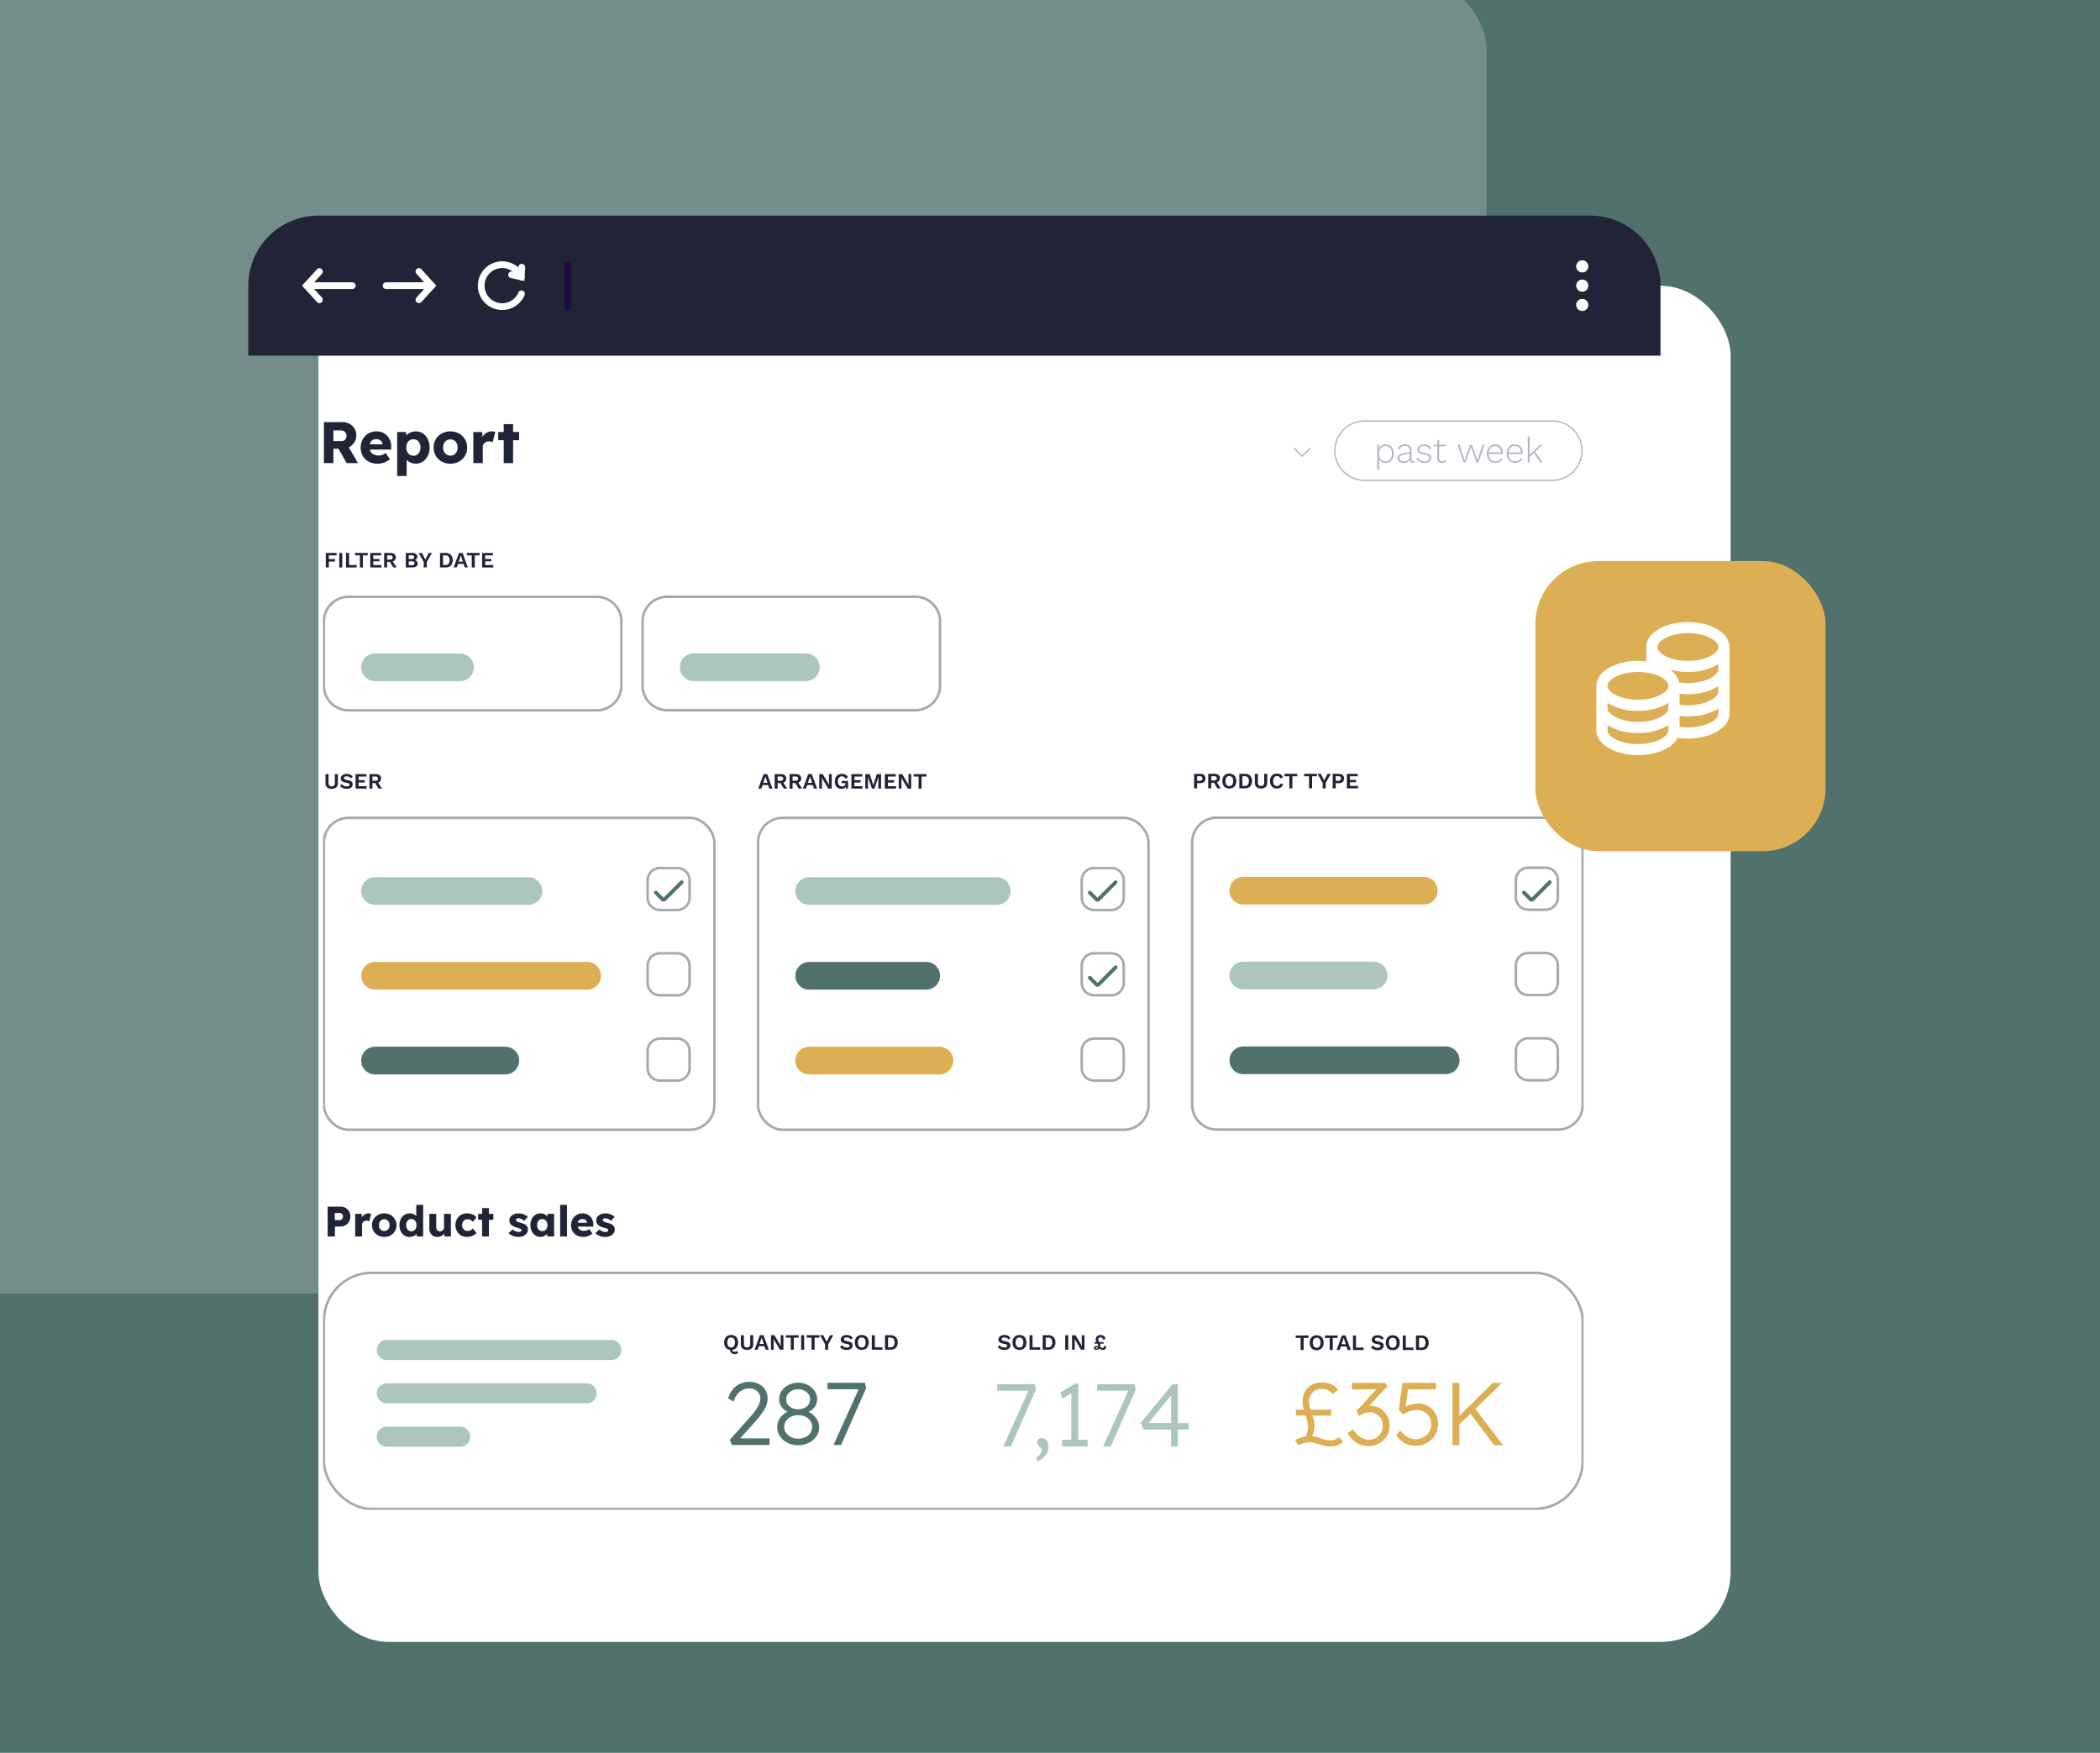 <svg xmlns="http://www.w3.org/2000/svg" xmlns:xlink="http://www.w3.org/1999/xlink" width="599" height="500" viewBox="0 0 599 500">
  <defs>
    <clipPath id="clip-path">
      <rect id="Rectangle_14443" data-name="Rectangle 14443" width="599" height="500" transform="translate(-10 1744)" fill="#ddaf54"/>
    </clipPath>
    <filter id="Rectangle_14420" x="-128" y="-51" width="597" height="465" filterUnits="userSpaceOnUse">
      <feOffset dx="20" dy="20" input="SourceAlpha"/>
      <feGaussianBlur stdDeviation="15" result="blur"/>
      <feFlood flood-opacity="0.078"/>
      <feComposite operator="in" in2="blur"/>
      <feComposite in="SourceGraphic"/>
    </filter>
    <filter id="Rectangle_14421" x="45.824" y="36.512" width="492.817" height="476.847" filterUnits="userSpaceOnUse">
      <feOffset dx="20" dy="20" input="SourceAlpha"/>
      <feGaussianBlur stdDeviation="15" result="blur-2"/>
      <feFlood flood-opacity="0.102"/>
      <feComposite operator="in" in2="blur-2"/>
      <feComposite in="SourceGraphic"/>
    </filter>
    <clipPath id="clip-path-2">
      <rect id="Rectangle_14442" data-name="Rectangle 14442" width="359.552" height="310.771" fill="none"/>
    </clipPath>
    <filter id="Rectangle_1007" x="422.94" y="145.043" width="112.777" height="112.777" filterUnits="userSpaceOnUse">
      <feOffset dx="5" dy="5" input="SourceAlpha"/>
      <feGaussianBlur stdDeviation="5" result="blur-3"/>
      <feFlood flood-opacity="0.161"/>
      <feComposite operator="in" in2="blur-3"/>
      <feComposite in="SourceGraphic"/>
    </filter>
    <clipPath id="clip-path-3">
      <rect id="Rectangle_14246" data-name="Rectangle 14246" width="37.955" height="37.955" fill="#fff"/>
    </clipPath>
  </defs>
  <g id="Group_3226" data-name="Group 3226" transform="translate(-767 -1782)">
    <path id="Icon_metro-image" data-name="Icon metro-image" d="M391.472,29.786a.421.421,0,0,1,.047.047V340.9a.427.427,0,0,1-.047.047H28.547a.37.37,0,0,1-.046-.047V29.832a.413.413,0,0,1,.046-.046Zm.047-25.93H28.5a26.006,26.006,0,0,0-25.93,25.93V340.945a26.006,26.006,0,0,0,25.93,25.93H391.519a26.006,26.006,0,0,0,25.93-25.93V29.786A26.006,26.006,0,0,0,391.519,3.856Zm-51.86,90.755a38.895,38.895,0,1,1-38.895-38.895,38.895,38.895,0,0,1,38.895,38.895Zm25.93,220.4H54.43v-51.86l90.755-155.579L248.9,237.225h25.93l90.755-77.79Z" transform="translate(914.156 1878.682)" fill="#e0dcdc"/>
    <path id="Path_113866" data-name="Path 113866" d="M0,0H599V500H0Z" transform="translate(767 1782)" fill="#51716d"/>
    <g id="Mask_Group_2626" data-name="Mask Group 2626" transform="translate(777 38)" clip-path="url(#clip-path)">
      <g id="Group_2908" data-name="Group 2908">
        <g transform="matrix(1, 0, 0, 1, -10, 1744)" filter="url(#Rectangle_14420)">
          <rect id="Rectangle_14420-2" data-name="Rectangle 14420" width="507" height="375" rx="20" transform="translate(-103 -26)" fill="#748d8a"/>
        </g>
        <g id="Group_2905" data-name="Group 2905" transform="translate(60.825 1805.512)">
          <g id="Group_2891" data-name="Group 2891" transform="translate(0 0)">
            <g transform="matrix(1, 0, 0, 1, -70.82, -61.51)" filter="url(#Rectangle_14421)">
              <rect id="Rectangle_14421-2" data-name="Rectangle 14421" width="402.817" height="386.847" rx="20" transform="translate(70.82 61.51)" fill="#fff"/>
            </g>
          </g>
          <g id="Group_2904" data-name="Group 2904" transform="translate(-0.001 0)">
            <path id="Rectangle_14422" data-name="Rectangle 14422" d="M20,0H382.817a20,20,0,0,1,20,20V39.943a0,0,0,0,1,0,0H0a0,0,0,0,1,0,0V20A20,20,0,0,1,20,0Z" transform="translate(0 0)" fill="#202436"/>
            <g id="Group_2892" data-name="Group 2892" transform="translate(90.19 13.034)">
              <path id="Path_113867" data-name="Path 113867" d="M3600.209,516.612a.957.957,0,0,1-.957-.957V503.694a.957.957,0,1,1,1.914,0v11.961A.957.957,0,0,1,3600.209,516.612Z" transform="translate(-3599.252 -502.737)" fill="#1d0c40"/>
            </g>
            <g id="Group_2899" data-name="Group 2899" transform="translate(15.337 14.991)">
              <g id="Group_2895" data-name="Group 2895">
                <g id="Group_2893" data-name="Group 2893" transform="translate(0.336 4.024)">
                  <path id="Path_113868" data-name="Path 113868" d="M3171.6,529.645h-13.022a.957.957,0,0,1,0-1.914H3171.6a.957.957,0,0,1,0,1.914Z" transform="translate(-3157.621 -527.731)" fill="#fff"/>
                </g>
                <g id="Group_2894" data-name="Group 2894">
                  <path id="Path_113869" data-name="Path 113869" d="M3161.167,520.877a.954.954,0,0,1-.708-.313l-4.243-4.667,4.243-4.668a.957.957,0,0,1,1.417,1.288l-3.073,3.38,3.073,3.38a.957.957,0,0,1-.708,1.6Z" transform="translate(-3156.215 -510.915)" fill="#fff"/>
                </g>
              </g>
              <g id="Group_2898" data-name="Group 2898" transform="translate(23.014 0)">
                <g id="Group_2896" data-name="Group 2896" transform="translate(0 4.024)">
                  <path id="Path_113870" data-name="Path 113870" d="M3266.377,529.645h-13.021a.957.957,0,1,1,0-1.914h13.021a.957.957,0,1,1,0,1.914Z" transform="translate(-3252.398 -527.731)" fill="#fff"/>
                </g>
                <g id="Group_2897" data-name="Group 2897" transform="translate(9.364)">
                  <path id="Path_113871" data-name="Path 113871" d="M3292.489,520.877a.957.957,0,0,1-.708-1.6l3.072-3.38-3.072-3.38a.957.957,0,1,1,1.416-1.287l4.243,4.667-4.243,4.667A.954.954,0,0,1,3292.489,520.877Z" transform="translate(-3291.532 -510.916)" fill="#fff"/>
                </g>
              </g>
            </g>
            <g id="Group_2900" data-name="Group 2900" transform="translate(378.409 12.388)">
              <circle id="Ellipse_537" data-name="Ellipse 537" cx="1.734" cy="1.734" r="1.734" transform="translate(0 8.873) rotate(-76.717)" fill="#fff"/>
              <circle id="Ellipse_538" data-name="Ellipse 538" cx="1.734" cy="1.734" r="1.734" transform="translate(0 3.375) rotate(-76.717)" fill="#fff"/>
              <circle id="Ellipse_539" data-name="Ellipse 539" cx="1.734" cy="1.734" r="1.734" transform="translate(0 14.37) rotate(-76.717)" fill="#fff"/>
            </g>
            <g id="Group_2903" data-name="Group 2903" transform="translate(65.481 13.034)">
              <g id="Group_2901" data-name="Group 2901">
                <path id="Path_113872" data-name="Path 113872" d="M3372.715,516.612a6.938,6.938,0,1,1,6.307-9.831.957.957,0,1,1-1.739.8,5.024,5.024,0,1,0,.061,4.049.957.957,0,0,1,1.763.746A6.928,6.928,0,0,1,3372.715,516.612Z" transform="translate(-3365.778 -502.737)" fill="#fff"/>
              </g>
              <g id="Group_2902" data-name="Group 2902" transform="translate(8.66 0.705)">
                <path id="Path_113873" data-name="Path 113873" d="M3406.58,510.6l-3.859-.853a.957.957,0,0,1,.413-1.869l1.655.366.089-1.654a.957.957,0,0,1,1.912.1Z" transform="translate(-3401.971 -505.685)" fill="#fff"/>
              </g>
            </g>
          </g>
        </g>
        <g id="Group_2907" data-name="Group 2907" transform="translate(82.135 1863.896)">
          <g id="Group_2906" data-name="Group 2906" clip-path="url(#clip-path-2)">
            <path id="Path_113874" data-name="Path 113874" d="M465.071,17.308H411.509a8.654,8.654,0,0,1,0-17.308h53.562a8.654,8.654,0,0,1,0,17.308M411.509.379a8.274,8.274,0,0,0,0,16.549h53.562a8.274,8.274,0,1,0,0-16.549Z" transform="translate(-114.426)" fill="#b0b5c1"/>
            <path id="Path_113875" data-name="Path 113875" d="M389.092,13.614l-2.47-2.47.268-.268,2.2,2.2,2.2-2.2.268.268Z" transform="translate(-109.815 -3.089)" fill="#b0b5c1"/>
            <path id="Path_113876" data-name="Path 113876" d="M420.025,16.9V9.694h.457l.04,1.41-.071-.081a2.062,2.062,0,0,1,.412-.761,1.836,1.836,0,0,1,.685-.5,2.23,2.23,0,0,1,.883-.173,2.2,2.2,0,0,1,1.168.315,2.226,2.226,0,0,1,.823.9,3.064,3.064,0,0,1,.3,1.421,3.075,3.075,0,0,1-.3,1.416,2.209,2.209,0,0,1-.828.909,2.25,2.25,0,0,1-1.183.314,2.031,2.031,0,0,1-1.218-.371,1.913,1.913,0,0,1-.722-1l.062-.092V16.9Zm2.325-2.477a1.7,1.7,0,0,0,1.365-.589,2.388,2.388,0,0,0,.5-1.6,2.408,2.408,0,0,0-.5-1.6,1.676,1.676,0,0,0-1.351-.589,1.7,1.7,0,0,0-.949.268,1.845,1.845,0,0,0-.649.762,2.634,2.634,0,0,0-.238,1.163,2.691,2.691,0,0,0,.233,1.158,1.8,1.8,0,0,0,.644.766,1.676,1.676,0,0,0,.939.269" transform="translate(-119.303 -2.724)" fill="#b0b5c1"/>
            <path id="Path_113877" data-name="Path 113877" d="M431.6,11.43a1.412,1.412,0,0,0-.355-1.026,1.355,1.355,0,0,0-1.015-.364,1.9,1.9,0,0,0-1,.248,1.488,1.488,0,0,0-.619.828l-.417-.264a1.819,1.819,0,0,1,.747-.929,2.38,2.38,0,0,1,1.294-.33,2.277,2.277,0,0,1,.98.2,1.485,1.485,0,0,1,.654.584,1.831,1.831,0,0,1,.233.964v2.539q0,.538.488.538a.844.844,0,0,0,.364-.071l-.03.407a.955.955,0,0,1-.447.091,1.054,1.054,0,0,1-.437-.091.733.733,0,0,1-.33-.305,1.13,1.13,0,0,1-.127-.579v-.273l.143-.01a1.348,1.348,0,0,1-.4.726,1.951,1.951,0,0,1-.716.426,2.525,2.525,0,0,1-.813.137,2.249,2.249,0,0,1-.853-.153,1.332,1.332,0,0,1-.589-.442,1.166,1.166,0,0,1-.213-.715,1.19,1.19,0,0,1,.38-.92,2.141,2.141,0,0,1,1.071-.482l2.1-.416v.427l-1.849.365a2.13,2.13,0,0,0-.894.355.84.84,0,0,0,.021,1.3,1.455,1.455,0,0,0,.893.238,2.306,2.306,0,0,0,.6-.082,1.793,1.793,0,0,0,.564-.259,1.327,1.327,0,0,0,.412-.446,1.31,1.31,0,0,0,.152-.655Z" transform="translate(-121.612 -2.724)" fill="#b0b5c1"/>
            <path id="Path_113878" data-name="Path 113878" d="M437.859,14.872a2.869,2.869,0,0,1-1.365-.314,1.764,1.764,0,0,1-.838-.9l.436-.295a1.47,1.47,0,0,0,.656.787,2.225,2.225,0,0,0,1.152.279,1.82,1.82,0,0,0,1.051-.263.814.814,0,0,0,.381-.7.761.761,0,0,0-.188-.513,1.281,1.281,0,0,0-.7-.329l-1.19-.254a1.908,1.908,0,0,1-1.04-.492,1.241,1.241,0,0,1-.065-1.559,1.718,1.718,0,0,1,.675-.523,2.737,2.737,0,0,1,2.269.1,1.607,1.607,0,0,1,.7.9l-.425.274a1.267,1.267,0,0,0-.564-.782,1.865,1.865,0,0,0-.97-.243,2.02,2.02,0,0,0-.746.127,1.189,1.189,0,0,0-.5.345.78.78,0,0,0-.178.5.8.8,0,0,0,.2.533,1.282,1.282,0,0,0,.721.351l1.219.263a1.875,1.875,0,0,1,1,.463,1.088,1.088,0,0,1,.286.767,1.316,1.316,0,0,1-.244.791,1.52,1.52,0,0,1-.69.513,2.82,2.82,0,0,1-1.046.178" transform="translate(-123.743 -2.724)" fill="#b0b5c1"/>
            <path id="Path_113879" data-name="Path 113879" d="M445.954,9.611h-3.422V9.175h3.422Zm-1.9-1.848v5.148a1.034,1.034,0,0,0,.228.726.854.854,0,0,0,.665.249,1.231,1.231,0,0,0,.5-.1,1.212,1.212,0,0,0,.391-.279l.193.416a1.417,1.417,0,0,1-.488.31,1.789,1.789,0,0,1-.66.117,1.588,1.588,0,0,1-.7-.147,1.053,1.053,0,0,1-.473-.452,1.6,1.6,0,0,1-.167-.772V7.9Z" transform="translate(-125.696 -2.205)" fill="#b0b5c1"/>
            <path id="Path_113880" data-name="Path 113880" d="M459.108,9.734h.558l-1.726,5.077h-.508l-1.6-4.417-1.574,4.417h-.508l-1.725-5.077h.558l1.432,4.468,1.574-4.468h.518l1.584,4.468Z" transform="translate(-128.391 -2.765)" fill="#b0b5c1"/>
            <path id="Path_113881" data-name="Path 113881" d="M466.109,14.872a2.467,2.467,0,0,1-1.249-.314,2.185,2.185,0,0,1-.858-.909,3.023,3.023,0,0,1-.309-1.417A3.024,3.024,0,0,1,464,10.816a2.214,2.214,0,0,1,.838-.909,2.307,2.307,0,0,1,1.207-.315,2.187,2.187,0,0,1,1.178.305,2.011,2.011,0,0,1,.75.848A2.834,2.834,0,0,1,468.242,12c0,.062,0,.12-.005.178s-.009.111-.016.158h-4.213v-.457H468l-.254.072a2.081,2.081,0,0,0-.462-1.391,1.562,1.562,0,0,0-1.244-.518,1.787,1.787,0,0,0-.964.258,1.727,1.727,0,0,0-.649.751,2.738,2.738,0,0,0-.235,1.183,2.712,2.712,0,0,0,.239,1.178,1.728,1.728,0,0,0,.67.757,2.1,2.1,0,0,0,2.01,0,1.746,1.746,0,0,0,.655-.7l.407.233a2,2,0,0,1-.488.625,2.251,2.251,0,0,1-.7.4,2.577,2.577,0,0,1-.873.142" transform="translate(-131.706 -2.724)" fill="#b0b5c1"/>
            <path id="Path_113882" data-name="Path 113882" d="M474.008,14.872a2.464,2.464,0,0,1-1.249-.314,2.181,2.181,0,0,1-.858-.909,3.023,3.023,0,0,1-.31-1.417,3.024,3.024,0,0,1,.31-1.416,2.217,2.217,0,0,1,.838-.909,2.311,2.311,0,0,1,1.208-.315,2.187,2.187,0,0,1,1.178.305,2.011,2.011,0,0,1,.75.848A2.834,2.834,0,0,1,476.141,12c0,.062,0,.12,0,.178s-.009.111-.016.158h-4.214v-.457H475.9l-.254.072a2.081,2.081,0,0,0-.462-1.391,1.562,1.562,0,0,0-1.244-.518,1.787,1.787,0,0,0-.964.258,1.732,1.732,0,0,0-.65.751,2.748,2.748,0,0,0-.234,1.183,2.7,2.7,0,0,0,.239,1.178,1.724,1.724,0,0,0,.67.757,2.1,2.1,0,0,0,2.01,0,1.745,1.745,0,0,0,.655-.7l.406.233a1.979,1.979,0,0,1-.488.625,2.239,2.239,0,0,1-.7.4,2.578,2.578,0,0,1-.873.142" transform="translate(-133.95 -2.724)" fill="#b0b5c1"/>
            <path id="Path_113883" data-name="Path 113883" d="M480.48,13.884h-.508V6.472h.508Zm3.676-5.077-2.234,2.152-.122.122L480.227,12.6v-.649L483.5,8.807Zm-2.2,1.889,2.285,3.188h-.619l-2.081-2.894Z" transform="translate(-136.33 -1.838)" fill="#b0b5c1"/>
            <path id="Path_113884" data-name="Path 113884" d="M.355,12.405V.71H5.617a4.2,4.2,0,0,1,2.03.485,3.753,3.753,0,0,1,1.42,1.329,3.54,3.54,0,0,1,.526,1.913A3.761,3.761,0,0,1,7.456,7.9l2.623,4.51H6.837L4.515,8.295H3.061v4.11ZM3.061,6.123H5.367A1.344,1.344,0,0,0,6.419,5.7,1.593,1.593,0,0,0,6.8,4.587a1.405,1.405,0,0,0-.452-1.095,1.768,1.768,0,0,0-1.236-.409H3.061Z" transform="translate(-0.101 -0.202)" fill="#202436"/>
            <path id="Path_113885" data-name="Path 113885" d="M19.854,13.62a5.319,5.319,0,0,1-2.556-.584,4.223,4.223,0,0,1-1.687-1.621,4.608,4.608,0,0,1-.6-2.356,4.857,4.857,0,0,1,.584-2.414A4.34,4.34,0,0,1,17.2,5a4.475,4.475,0,0,1,2.322-.6,4.146,4.146,0,0,1,2.2.584,4.037,4.037,0,0,1,1.495,1.6,4.569,4.569,0,0,1,.5,2.3l-.017.718H17.6a2.153,2.153,0,0,0,.869,1.236,3.263,3.263,0,0,0,2.682.284,3.835,3.835,0,0,0,.96-.568l1.253,1.771a5.31,5.31,0,0,1-1.688.986,5.481,5.481,0,0,1-1.821.317m-.3-6.984A1.775,1.775,0,0,0,17.6,8.09h3.642V8.073a1.463,1.463,0,0,0-.518-1.035,1.734,1.734,0,0,0-1.169-.4" transform="translate(-4.263 -1.249)" fill="#202436"/>
            <path id="Path_113886" data-name="Path 113886" d="M29.547,17.135V4.588h2.54l.05.969A3.207,3.207,0,0,1,33.3,4.739a3.856,3.856,0,0,1,1.562-.318,3.58,3.58,0,0,1,2.021.585,4.005,4.005,0,0,1,1.4,1.629,5.365,5.365,0,0,1,.509,2.381,5.311,5.311,0,0,1-.509,2.373,4.05,4.05,0,0,1-1.4,1.629,3.755,3.755,0,0,1-4.637-.46v4.578Zm4.628-5.781a1.818,1.818,0,0,0,1.453-.643,2.514,2.514,0,0,0,.552-1.7,2.538,2.538,0,0,0-.543-1.7,1.815,1.815,0,0,0-1.462-.643,1.848,1.848,0,0,0-1.47.635,2.507,2.507,0,0,0-.551,1.7,2.518,2.518,0,0,0,.551,1.7,1.838,1.838,0,0,0,1.47.643" transform="translate(-8.392 -1.256)" fill="#202436"/>
            <path id="Path_113887" data-name="Path 113887" d="M48.857,13.621a5.025,5.025,0,0,1-2.464-.593,4.462,4.462,0,0,1-1.7-1.638,4.537,4.537,0,0,1-.626-2.381,4.494,4.494,0,0,1,.626-2.372A4.54,4.54,0,0,1,46.393,5,5.314,5.314,0,0,1,51.3,5a4.538,4.538,0,0,1,1.7,1.637,4.487,4.487,0,0,1,.626,2.372,4.531,4.531,0,0,1-.626,2.381,4.46,4.46,0,0,1-1.7,1.638,5,5,0,0,1-2.448.593m0-2.306a1.91,1.91,0,0,0,1.487-.652,2.322,2.322,0,0,0,.568-1.654,2.345,2.345,0,0,0-.568-1.67,2.024,2.024,0,0,0-2.982.008,2.332,2.332,0,0,0-.577,1.662,2.3,2.3,0,0,0,.577,1.654,1.934,1.934,0,0,0,1.495.652" transform="translate(-12.515 -1.249)" fill="#202436"/>
            <path id="Path_113888" data-name="Path 113888" d="M59.883,13.454V4.582h2.54l.05,1.354a3.637,3.637,0,0,1,1.144-1.111A2.779,2.779,0,0,1,65.1,4.4a2.942,2.942,0,0,1,.561.05,4.644,4.644,0,0,1,.476.116L65.4,7.523a1.646,1.646,0,0,0-.493-.192,2.713,2.713,0,0,0-.644-.075,1.623,1.623,0,0,0-1.211.485,1.734,1.734,0,0,0-.476,1.269v4.444Z" transform="translate(-17.009 -1.249)" fill="#202436"/>
            <path id="Path_113889" data-name="Path 113889" d="M71.37,12.638V6.105H69.8V3.766h1.57V1.527h2.673V3.766h1.721v2.34H74.043v6.532Z" transform="translate(-19.826 -0.434)" fill="#202436"/>
            <path id="Path_113890" data-name="Path 113890" d="M4.2,53.538H1.972v1.052H3.732v.7H1.972v1.692H1.107V52.842H4.2Z" transform="translate(-0.314 -15.009)" fill="#202436"/>
            <rect id="Rectangle_14423" data-name="Rectangle 14423" width="0.865" height="4.135" transform="translate(4.627 37.834)" fill="#202436"/>
            <path id="Path_113891" data-name="Path 113891" d="M10.04,56.282h2.18v.7H9.175V52.842h.865Z" transform="translate(-2.606 -15.009)" fill="#202436"/>
            <path id="Path_113892" data-name="Path 113892" d="M16.385,52.843v.7H15v3.439h-.865V53.539h-1.39v-.7Z" transform="translate(-3.62 -15.009)" fill="#202436"/>
            <path id="Path_113893" data-name="Path 113893" d="M18.818,56.978V52.843h3.1v.7H19.683v1.027h1.761v.664H19.683v1.052h2.325v.7Z" transform="translate(-5.345 -15.009)" fill="#202436"/>
            <path id="Path_113894" data-name="Path 113894" d="M26.181,52.843a1.66,1.66,0,0,1,1.1.338,1.257,1.257,0,0,1,0,1.839,1.705,1.705,0,0,1-1.1.322l-.087.05H25.21v1.585h-.852V52.843Zm-.1,1.892a.836.836,0,0,0,.542-.147.666.666,0,0,0,0-.909.844.844,0,0,0-.542-.147H25.21v1.2Zm.508.182,1.341,2.061h-.971l-1.109-1.811Z" transform="translate(-6.919 -15.009)" fill="#202436"/>
            <path id="Path_113895" data-name="Path 113895" d="M32.985,56.978V52.843H34.8a1.72,1.72,0,0,1,1.109.294,1.018,1.018,0,0,1,.357.833.927.927,0,0,1-.2.589.915.915,0,0,1-.589.326v.006a1.05,1.05,0,0,1,.664.326.916.916,0,0,1,.232.626,1,1,0,0,1-.385.833,1.8,1.8,0,0,1-1.125.3Zm.84-2.4h.858q.683,0,.682-.533t-.682-.532h-.858Zm0,1.748h.959a.788.788,0,0,0,.52-.144.5.5,0,0,0,.17-.4.486.486,0,0,0-.17-.4.814.814,0,0,0-.52-.138h-.959Z" transform="translate(-9.369 -15.009)" fill="#202436"/>
            <path id="Path_113896" data-name="Path 113896" d="M41.893,52.843,40.427,55.43v1.547h-.865V55.43L38.1,52.843h.921l.664,1.24.314.646.319-.646.664-1.24Z" transform="translate(-10.821 -15.009)" fill="#202436"/>
            <path id="Path_113897" data-name="Path 113897" d="M48.217,52.843a2.023,2.023,0,0,1,1.5.536,2.464,2.464,0,0,1,0,3.06,2.016,2.016,0,0,1-1.5.539h-1.6V52.843Zm-.044,3.445a1.091,1.091,0,0,0,.886-.354,1.91,1.91,0,0,0,0-2.048,1.089,1.089,0,0,0-.886-.354h-.689v2.756Z" transform="translate(-13.242 -15.009)" fill="#202436"/>
            <path id="Path_113898" data-name="Path 113898" d="M56.107,56.977h-.9l-.345-1.009H53.282l-.345,1.009h-.883l1.509-4.135H54.6Zm-2.631-1.648h1.2l-.6-1.8Z" transform="translate(-14.785 -15.009)" fill="#202436"/>
            <path id="Path_113899" data-name="Path 113899" d="M60.953,52.843v.7H59.568v3.439H58.7V53.539h-1.39v-.7Z" transform="translate(-16.279 -15.009)" fill="#202436"/>
            <path id="Path_113900" data-name="Path 113900" d="M63.386,56.978V52.843h3.1v.7H64.25v1.027h1.761v.664H64.25v1.052h2.325v.7Z" transform="translate(-18.004 -15.009)" fill="#202436"/>
            <path id="Rectangle_14424" data-name="Rectangle 14424" d="M7.027,0H77.819a7.027,7.027,0,0,1,7.027,7.027V25.354A7.026,7.026,0,0,1,77.82,32.38H7.027A7.027,7.027,0,0,1,0,25.353V7.027A7.027,7.027,0,0,1,7.027,0Z" transform="translate(0.254 50.344)" fill="none" stroke="#a6a7af" stroke-miterlimit="10" stroke-width="0.709"/>
            <path id="Path_113901" data-name="Path 113901" d="M43.391,100.792H19.164a3.948,3.948,0,0,1,0-7.9H43.391a3.948,3.948,0,0,1,0,7.9" transform="translate(-4.322 -26.386)" fill="#acc6bf"/>
            <path id="Rectangle_14425" data-name="Rectangle 14425" d="M7.027,0H77.819a7.027,7.027,0,0,1,7.027,7.027V25.354A7.026,7.026,0,0,1,77.82,32.38H7.027A7.027,7.027,0,0,1,0,25.353V7.027A7.027,7.027,0,0,1,7.027,0Z" transform="translate(91.15 50.321)" fill="none" stroke="#a6a7af" stroke-miterlimit="10" stroke-width="0.709"/>
            <path id="Path_113902" data-name="Path 113902" d="M178.117,100.76h-32a3.948,3.948,0,0,1,0-7.9h32a3.948,3.948,0,0,1,0,7.9" transform="translate(-40.382 -26.377)" fill="#acc6bf"/>
            <path id="Path_113903" data-name="Path 113903" d="M4.527,140.957v2.506a1.657,1.657,0,0,1-.451,1.269,1.857,1.857,0,0,1-1.316.423,1.856,1.856,0,0,1-1.316-.423,1.657,1.657,0,0,1-.451-1.269v-2.506h.864v2.468a1.132,1.132,0,0,0,.223.771.86.86,0,0,0,.679.251.854.854,0,0,0,.677-.251,1.148,1.148,0,0,0,.218-.771v-2.468Z" transform="translate(-0.282 -40.037)" fill="#202436"/>
            <path id="Path_113904" data-name="Path 113904" d="M8.681,140.869a2.379,2.379,0,0,1,.99.194,1.947,1.947,0,0,1,.726.576l-.482.558a1.7,1.7,0,0,0-.561-.479,1.542,1.542,0,0,0-.7-.153,1.186,1.186,0,0,0-.435.069.541.541,0,0,0-.251.181.431.431,0,0,0-.078.251.366.366,0,0,0,.131.285,1.073,1.073,0,0,0,.451.191l.77.175a1.751,1.751,0,0,1,.881.41.967.967,0,0,1,.266.705,1.151,1.151,0,0,1-.213.7,1.323,1.323,0,0,1-.6.445,2.335,2.335,0,0,1-.877.154,2.906,2.906,0,0,1-.793-.1,2.431,2.431,0,0,1-.642-.286,1.906,1.906,0,0,1-.47-.42l.489-.583a1.607,1.607,0,0,0,.357.357,1.747,1.747,0,0,0,.486.248,1.806,1.806,0,0,0,.573.09,1.38,1.38,0,0,0,.436-.059.576.576,0,0,0,.269-.169.406.406,0,0,0,.091-.266.4.4,0,0,0-.11-.279.793.793,0,0,0-.4-.178l-.84-.188a2.562,2.562,0,0,1-.623-.229.946.946,0,0,1-.529-.893,1.151,1.151,0,0,1,.2-.664,1.361,1.361,0,0,1,.58-.467,2.182,2.182,0,0,1,.911-.173" transform="translate(-1.93 -40.012)" fill="#202436"/>
            <path id="Path_113905" data-name="Path 113905" d="M12.955,145.092v-4.135h3.1v.7H13.819v1.027H15.58v.664H13.819V144.4h2.325v.7Z" transform="translate(-3.68 -40.037)" fill="#202436"/>
            <path id="Path_113906" data-name="Path 113906" d="M20.318,140.957a1.656,1.656,0,0,1,1.1.338,1.254,1.254,0,0,1,0,1.839,1.7,1.7,0,0,1-1.1.322l-.087.05h-.89v1.585h-.852v-4.135Zm-.1,1.892a.837.837,0,0,0,.542-.147.67.67,0,0,0,0-.909.846.846,0,0,0-.542-.147h-.872v1.2Zm.507.182,1.341,2.061h-.972l-1.109-1.811Z" transform="translate(-5.253 -40.037)" fill="#202436"/>
            <rect id="Rectangle_14426" data-name="Rectangle 14426" width="111.376" height="88.968" rx="7.027" transform="translate(0.254 113.401)" fill="none" stroke="#a6a7af" stroke-miterlimit="10" stroke-width="0.709"/>
            <path id="Path_113907" data-name="Path 113907" d="M62.916,189.907H19.163a3.948,3.948,0,0,1,0-7.9H62.916a3.948,3.948,0,0,1,0,7.9" transform="translate(-4.322 -51.698)" fill="#acc6bf"/>
            <path id="Path_113908" data-name="Path 113908" d="M79.667,223.69h-60.5a3.948,3.948,0,1,1,0-7.9h60.5a3.948,3.948,0,0,1,0,7.9" transform="translate(-4.322 -61.293)" fill="#ddaf54"/>
            <path id="Path_113909" data-name="Path 113909" d="M56.316,257.474H19.164a3.948,3.948,0,0,1,0-7.9H56.316a3.948,3.948,0,0,1,0,7.9" transform="translate(-4.322 -70.889)" fill="#51716d"/>
            <path id="Rectangle_14427" data-name="Rectangle 14427" d="M3.537,0H8.443a3.536,3.536,0,0,1,3.536,3.536V8.442a3.537,3.537,0,0,1-3.537,3.537h-4.9A3.537,3.537,0,0,1,0,8.442v-4.9A3.537,3.537,0,0,1,3.537,0Z" transform="translate(92.582 127.707)" fill="none" stroke="#a6a7af" stroke-miterlimit="10" stroke-width="0.709"/>
            <path id="Rectangle_14428" data-name="Rectangle 14428" d="M3.537,0H8.443a3.536,3.536,0,0,1,3.536,3.536V8.442a3.537,3.537,0,0,1-3.537,3.537h-4.9A3.537,3.537,0,0,1,0,8.442v-4.9A3.537,3.537,0,0,1,3.537,0Z" transform="translate(92.582 152.036)" fill="none" stroke="#a6a7af" stroke-miterlimit="10" stroke-width="0.709"/>
            <path id="Rectangle_14429" data-name="Rectangle 14429" d="M3.536,0H8.443a3.536,3.536,0,0,1,3.536,3.536V8.442a3.537,3.537,0,0,1-3.537,3.537h-4.9A3.537,3.537,0,0,1,0,8.442V3.536A3.536,3.536,0,0,1,3.536,0Z" transform="translate(92.582 176.365)" fill="none" stroke="#a6a7af" stroke-miterlimit="10" stroke-width="0.709"/>
            <path id="Path_113910" data-name="Path 113910" d="M177.474,145.092h-.9l-.345-1.009h-1.584l-.345,1.009h-.883l1.509-4.135h1.034Zm-2.631-1.648h1.2l-.6-1.8Z" transform="translate(-49.258 -40.037)" fill="#202436"/>
            <path id="Path_113911" data-name="Path 113911" d="M181.764,140.957a1.657,1.657,0,0,1,1.1.338,1.255,1.255,0,0,1,0,1.839,1.7,1.7,0,0,1-1.1.322l-.088.05h-.889v1.585h-.852v-4.135Zm-.1,1.892a.837.837,0,0,0,.542-.147.668.668,0,0,0,0-.909.846.846,0,0,0-.542-.147h-.871v1.2Zm.507.182,1.341,2.061h-.971l-1.109-1.811Z" transform="translate(-51.11 -40.037)" fill="#202436"/>
            <path id="Path_113912" data-name="Path 113912" d="M187.714,140.957a1.66,1.66,0,0,1,1.1.338,1.257,1.257,0,0,1,0,1.839,1.705,1.705,0,0,1-1.1.322l-.087.05h-.889v1.585h-.852v-4.135Zm-.1,1.892a.836.836,0,0,0,.542-.147.666.666,0,0,0,0-.909.844.844,0,0,0-.542-.147h-.871v1.2Zm.508.182,1.341,2.061h-.971l-1.109-1.811Z" transform="translate(-52.8 -40.037)" fill="#202436"/>
            <path id="Path_113913" data-name="Path 113913" d="M195.247,145.092h-.9l-.345-1.009h-1.584l-.345,1.009h-.883l1.509-4.135h1.034Zm-2.631-1.648h1.2l-.6-1.8Z" transform="translate(-54.306 -40.037)" fill="#202436"/>
            <path id="Path_113914" data-name="Path 113914" d="M201.265,140.957v4.135h-.99l-1.447-2.431-.357-.677h-.006l.025.715v2.393h-.778v-4.135h.984l1.448,2.425.357.682h.012l-.025-.714v-2.393Z" transform="translate(-56.158 -40.037)" fill="#202436"/>
            <path id="Path_113915" data-name="Path 113915" d="M205.8,145.13a1.943,1.943,0,0,1-1-.251,1.694,1.694,0,0,1-.667-.726,2.541,2.541,0,0,1-.238-1.147,2.438,2.438,0,0,1,.25-1.143,1.753,1.753,0,0,1,.712-.737,2.154,2.154,0,0,1,1.068-.257,2.084,2.084,0,0,1,1.083.248,1.7,1.7,0,0,1,.658.767l-.8.344a.863.863,0,0,0-.341-.492,1.049,1.049,0,0,0-.592-.16,1.09,1.09,0,0,0-.608.166,1.066,1.066,0,0,0-.4.482,1.944,1.944,0,0,0-.137.774,2.11,2.11,0,0,0,.131.793.98.98,0,0,0,.392.483,1.2,1.2,0,0,0,.643.16,1.411,1.411,0,0,0,.385-.05.889.889,0,0,0,.309-.15.7.7,0,0,0,.208-.256.834.834,0,0,0,.075-.364v-.094h-1.085v-.633h1.83v2.18h-.608l-.063-.9.15.107a1.163,1.163,0,0,1-.485.636,1.6,1.6,0,0,1-.874.223" transform="translate(-57.913 -40.012)" fill="#202436"/>
            <path id="Path_113916" data-name="Path 113916" d="M210.506,145.092v-4.135h3.1v.7H211.37v1.027h1.761v.664H211.37V144.4h2.325v.7Z" transform="translate(-59.792 -40.037)" fill="#202436"/>
            <path id="Path_113917" data-name="Path 113917" d="M220.544,140.957v4.135h-.783v-2.155l.044-1.209h-.013l-1.146,3.364h-.709l-1.14-3.364h-.013l.044,1.209v2.155h-.783v-4.135H217.3l.745,2.255.263.934h.013l.269-.927.739-2.262Z" transform="translate(-61.365 -40.037)" fill="#202436"/>
            <path id="Path_113918" data-name="Path 113918" d="M223.833,145.092v-4.135h3.1v.7H224.7v1.027h1.761v.664H224.7V144.4h2.324v.7Z" transform="translate(-63.577 -40.037)" fill="#202436"/>
            <path id="Path_113919" data-name="Path 113919" d="M232.925,140.957v4.135h-.99l-1.447-2.431-.357-.677h-.006l.025.715v2.393h-.778v-4.135h.984l1.448,2.425.357.682h.012l-.025-.714v-2.393Z" transform="translate(-65.15 -40.037)" fill="#202436"/>
            <path id="Path_113920" data-name="Path 113920" d="M238.963,140.957v.7h-1.385v3.439h-.865v-3.439h-1.39v-.7Z" transform="translate(-66.841 -40.037)" fill="#202436"/>
            <rect id="Rectangle_14430" data-name="Rectangle 14430" width="111.376" height="88.968" rx="7.027" transform="translate(124.088 113.401)" fill="none" stroke="#a6a7af" stroke-miterlimit="10" stroke-width="0.709"/>
            <path id="Path_113921" data-name="Path 113921" d="M245.614,189.907h-53.49a3.948,3.948,0,0,1,0-7.9h53.49a3.948,3.948,0,0,1,0,7.9" transform="translate(-53.449 -51.698)" fill="#acc6bf"/>
            <path id="Path_113922" data-name="Path 113922" d="M225.5,223.69H192.126a3.948,3.948,0,1,1,0-7.9H225.5a3.948,3.948,0,0,1,0,7.9" transform="translate(-53.449 -61.293)" fill="#51716d"/>
            <path id="Path_113923" data-name="Path 113923" d="M229.277,257.474H192.125a3.948,3.948,0,0,1,0-7.9h37.152a3.948,3.948,0,0,1,0,7.9" transform="translate(-53.449 -70.889)" fill="#ddaf54"/>
            <path id="Rectangle_14431" data-name="Rectangle 14431" d="M3.537,0H8.443a3.536,3.536,0,0,1,3.536,3.536V8.442a3.537,3.537,0,0,1-3.537,3.537h-4.9A3.537,3.537,0,0,1,0,8.442v-4.9A3.537,3.537,0,0,1,3.537,0Z" transform="translate(216.416 127.707)" fill="none" stroke="#a6a7af" stroke-miterlimit="10" stroke-width="0.709"/>
            <path id="Rectangle_14432" data-name="Rectangle 14432" d="M3.537,0H8.443a3.536,3.536,0,0,1,3.536,3.536V8.442a3.537,3.537,0,0,1-3.537,3.537h-4.9A3.537,3.537,0,0,1,0,8.442v-4.9A3.537,3.537,0,0,1,3.537,0Z" transform="translate(216.416 152.036)" fill="none" stroke="#a6a7af" stroke-miterlimit="10" stroke-width="0.709"/>
            <path id="Rectangle_14433" data-name="Rectangle 14433" d="M3.536,0H8.443a3.536,3.536,0,0,1,3.536,3.536V8.442a3.537,3.537,0,0,1-3.537,3.537h-4.9A3.537,3.537,0,0,1,0,8.442V3.536A3.536,3.536,0,0,1,3.536,0Z" transform="translate(216.416 176.365)" fill="none" stroke="#a6a7af" stroke-miterlimit="10" stroke-width="0.709"/>
            <path id="Path_113924" data-name="Path 113924" d="M348.767,140.841a1.9,1.9,0,0,1,.813.159,1.214,1.214,0,0,1,.524.458,1.486,1.486,0,0,1,0,1.435,1.211,1.211,0,0,1-.524.457,1.888,1.888,0,0,1-.813.16H347.9v1.466h-.865v-4.135Zm-.132,1.985a.88.88,0,0,0,.583-.165.709.709,0,0,0,0-.974.889.889,0,0,0-.583-.163H347.9v1.3Z" transform="translate(-98.57 -40.004)" fill="#202436"/>
            <path id="Path_113925" data-name="Path 113925" d="M354.507,140.841a1.66,1.66,0,0,1,1.1.338,1.257,1.257,0,0,1,0,1.839,1.706,1.706,0,0,1-1.1.322l-.087.05h-.889v1.585h-.852v-4.135Zm-.1,1.892a.836.836,0,0,0,.542-.147.666.666,0,0,0,0-.909.844.844,0,0,0-.542-.147h-.871v1.2Zm.508.182,1.341,2.061h-.971l-1.109-1.811Z" transform="translate(-100.176 -40.004)" fill="#202436"/>
            <path id="Path_113926" data-name="Path 113926" d="M360.285,140.753a2.084,2.084,0,0,1,1.059.257,1.722,1.722,0,0,1,.687.733,2.822,2.822,0,0,1,0,2.28,1.73,1.73,0,0,1-.687.733,2.316,2.316,0,0,1-2.121,0,1.722,1.722,0,0,1-.689-.733,2.815,2.815,0,0,1,0-2.28,1.714,1.714,0,0,1,.689-.733,2.1,2.1,0,0,1,1.062-.257m0,.708a1.047,1.047,0,0,0-.595.163,1.014,1.014,0,0,0-.373.478,2.43,2.43,0,0,0,0,1.557,1.009,1.009,0,0,0,.373.483,1.052,1.052,0,0,0,.595.163,1.041,1.041,0,0,0,.589-.163,1.013,1.013,0,0,0,.373-.483,2.442,2.442,0,0,0,0-1.557,1.019,1.019,0,0,0-.373-.478,1.036,1.036,0,0,0-.589-.163" transform="translate(-101.769 -39.979)" fill="#202436"/>
            <path id="Path_113927" data-name="Path 113927" d="M366.663,140.841a2.026,2.026,0,0,1,1.5.536,2.464,2.464,0,0,1,0,3.06,2.019,2.019,0,0,1-1.5.539h-1.6v-4.135Zm-.044,3.445a1.092,1.092,0,0,0,.886-.354,1.914,1.914,0,0,0,0-2.048,1.09,1.09,0,0,0-.886-.354h-.689v2.756Z" transform="translate(-103.692 -40.004)" fill="#202436"/>
            <path id="Path_113928" data-name="Path 113928" d="M374.777,140.841v2.506a1.657,1.657,0,0,1-.451,1.269,2.257,2.257,0,0,1-2.631,0,1.655,1.655,0,0,1-.452-1.269v-2.506h.865v2.468a1.136,1.136,0,0,0,.223.771,1.044,1.044,0,0,0,1.357,0,1.148,1.148,0,0,0,.219-.771v-2.468Z" transform="translate(-105.447 -40.004)" fill="#202436"/>
            <path id="Path_113929" data-name="Path 113929" d="M381.029,143.81a1.577,1.577,0,0,1-.984,1.071,2.17,2.17,0,0,1-.77.132,2.1,2.1,0,0,1-1.062-.258,1.72,1.72,0,0,1-.689-.732,2.824,2.824,0,0,1,0-2.281,1.72,1.72,0,0,1,.689-.732,2.077,2.077,0,0,1,1.05-.258,2.4,2.4,0,0,1,.77.117,1.5,1.5,0,0,1,.586.354,1.427,1.427,0,0,1,.354.6l-.784.331a.96.96,0,0,0-.325-.536.939.939,0,0,0-.564-.159,1.075,1.075,0,0,0-.592.163,1.049,1.049,0,0,0-.392.479,1.96,1.96,0,0,0-.137.78,2.081,2.081,0,0,0,.128.777,1,1,0,0,0,.379.483,1.106,1.106,0,0,0,.614.163.914.914,0,0,0,.934-.732Z" transform="translate(-107.163 -39.979)" fill="#202436"/>
            <path id="Path_113930" data-name="Path 113930" d="M386.671,140.841v.7h-1.385v3.439h-.865v-3.439h-1.39v-.7Z" transform="translate(-108.795 -40.004)" fill="#202436"/>
            <path id="Path_113931" data-name="Path 113931" d="M394.537,140.841v.7h-1.385v3.439h-.865v-3.439H390.9v-.7Z" transform="translate(-111.03 -40.004)" fill="#202436"/>
            <path id="Path_113932" data-name="Path 113932" d="M400.006,140.841l-1.466,2.588v1.547h-.865v-1.547l-1.466-2.588h.921l.664,1.24.314.646.319-.646.664-1.24Z" transform="translate(-112.538 -40.004)" fill="#202436"/>
            <path id="Path_113933" data-name="Path 113933" d="M403.983,140.841a1.9,1.9,0,0,1,.813.159,1.214,1.214,0,0,1,.524.458,1.486,1.486,0,0,1,0,1.435,1.211,1.211,0,0,1-.524.457,1.888,1.888,0,0,1-.813.16h-.871v1.466h-.865v-4.135Zm-.132,1.985a.88.88,0,0,0,.583-.165.709.709,0,0,0,0-.974.889.889,0,0,0-.583-.163h-.739v1.3Z" transform="translate(-114.253 -40.004)" fill="#202436"/>
            <path id="Path_113934" data-name="Path 113934" d="M407.9,144.976v-4.135H411v.7h-2.237v1.027h1.761v.664h-1.761v1.052h2.325v.7Z" transform="translate(-115.859 -40.004)" fill="#202436"/>
            <path id="Rectangle_14434" data-name="Rectangle 14434" d="M7.027,0h97.322a7.027,7.027,0,0,1,7.027,7.027V81.942a7.026,7.026,0,0,1-7.026,7.026H7.027A7.027,7.027,0,0,1,0,81.941V7.027A7.027,7.027,0,0,1,7.027,0Z" transform="translate(247.922 113.347)" fill="none" stroke="#a6a7af" stroke-miterlimit="10" stroke-width="0.709"/>
            <path id="Path_113935" data-name="Path 113935" d="M416.562,189.791H365.087a3.948,3.948,0,0,1,0-7.9h51.476a3.948,3.948,0,0,1,0,7.9" transform="translate(-102.577 -51.665)" fill="#ddaf54"/>
            <path id="Path_113936" data-name="Path 113936" d="M402.24,223.575H365.088a3.948,3.948,0,0,1,0-7.9H402.24a3.948,3.948,0,0,1,0,7.9" transform="translate(-102.577 -61.261)" fill="#acc6bf"/>
            <path id="Path_113937" data-name="Path 113937" d="M422.81,257.358H365.087a3.948,3.948,0,0,1,0-7.9H422.81a3.948,3.948,0,0,1,0,7.9" transform="translate(-102.577 -70.856)" fill="#51716d"/>
            <path id="Rectangle_14435" data-name="Rectangle 14435" d="M3.537,0H8.442a3.536,3.536,0,0,1,3.536,3.536V8.442a3.537,3.537,0,0,1-3.537,3.537H3.536A3.536,3.536,0,0,1,0,8.443V3.537A3.537,3.537,0,0,1,3.537,0Z" transform="translate(340.251 127.624)" fill="none" stroke="#a6a7af" stroke-miterlimit="10" stroke-width="0.709"/>
            <path id="Rectangle_14436" data-name="Rectangle 14436" d="M3.537,0H8.442a3.536,3.536,0,0,1,3.536,3.536V8.442a3.537,3.537,0,0,1-3.537,3.537H3.536A3.536,3.536,0,0,1,0,8.443V3.537A3.537,3.537,0,0,1,3.537,0Z" transform="translate(340.251 151.954)" fill="none" stroke="#a6a7af" stroke-miterlimit="10" stroke-width="0.709"/>
            <path id="Rectangle_14437" data-name="Rectangle 14437" d="M3.536,0H8.442a3.536,3.536,0,0,1,3.536,3.536V8.442a3.537,3.537,0,0,1-3.537,3.537H3.536A3.536,3.536,0,0,1,0,8.443V3.536A3.536,3.536,0,0,1,3.536,0Z" transform="translate(340.251 176.283)" fill="none" stroke="#a6a7af" stroke-miterlimit="10" stroke-width="0.709"/>
            <path id="Path_113938" data-name="Path 113938" d="M134.6,189.359a.9.9,0,0,1-.637-.264l-1.926-1.925a.531.531,0,1,1,.75-.751l1.813,1.813,4.8-4.8a.531.531,0,0,1,.75.751l-4.909,4.908a.9.9,0,0,1-.637.264" transform="translate(-37.461 -52.058)" fill="#51716d"/>
            <path id="Path_113939" data-name="Path 113939" d="M307.476,189.359a.9.9,0,0,1-.637-.264l-1.926-1.925a.531.531,0,1,1,.75-.751l1.813,1.813,4.8-4.8a.531.531,0,0,1,.75.751l-4.909,4.908a.9.9,0,0,1-.637.264" transform="translate(-86.563 -52.058)" fill="#51716d"/>
            <path id="Path_113940" data-name="Path 113940" d="M307.476,223.279a.9.9,0,0,1-.637-.264l-1.926-1.925a.531.531,0,1,1,.75-.751l1.813,1.813,4.8-4.8a.531.531,0,1,1,.75.751l-4.909,4.908a.9.9,0,0,1-.637.264" transform="translate(-86.563 -61.693)" fill="#51716d"/>
            <path id="Path_113941" data-name="Path 113941" d="M480.438,189.359a.9.9,0,0,1-.637-.264l-1.926-1.925a.531.531,0,1,1,.75-.751l1.813,1.813,4.8-4.8a.531.531,0,0,1,.75.751l-4.909,4.908a.9.9,0,0,1-.637.264" transform="translate(-135.69 -52.058)" fill="#51716d"/>
            <path id="Path_113942" data-name="Path 113942" d="M1.85,321.795v-8.521H5.526a2.84,2.84,0,0,1,1.431.365,2.676,2.676,0,0,1,1,1,2.8,2.8,0,0,1,.365,1.424,2.97,2.97,0,0,1-.365,1.478,2.719,2.719,0,0,1-1,1.029,2.777,2.777,0,0,1-1.431.377H3.919v2.849Zm2.033-4.662H5.234a.922.922,0,0,0,.693-.291,1.028,1.028,0,0,0,.281-.742.94.94,0,0,0-.974-1H3.883Z" transform="translate(-0.525 -88.981)" fill="#202436"/>
            <path id="Path_113943" data-name="Path 113943" d="M12.816,322.558v-6.463h1.849l.037.986a2.624,2.624,0,0,1,.834-.809,2.023,2.023,0,0,1,1.077-.311,2.146,2.146,0,0,1,.408.036,3.293,3.293,0,0,1,.347.085l-.536,2.154a1.208,1.208,0,0,0-.359-.14,1.943,1.943,0,0,0-.469-.056,1.183,1.183,0,0,0-.882.354,1.263,1.263,0,0,0-.347.925v3.238Z" transform="translate(-3.64 -89.744)" fill="#202436"/>
            <path id="Path_113944" data-name="Path 113944" d="M23.04,322.68a3.658,3.658,0,0,1-1.795-.432A3.247,3.247,0,0,1,20,321.054a3.341,3.341,0,0,1,1.241-4.656,3.876,3.876,0,0,1,3.578,0,3.413,3.413,0,0,1,1.242,4.656,3.239,3.239,0,0,1-1.242,1.193,3.626,3.626,0,0,1-1.783.432m0-1.68a1.4,1.4,0,0,0,1.084-.475,1.7,1.7,0,0,0,.414-1.206,1.714,1.714,0,0,0-.414-1.217,1.475,1.475,0,0,0-2.173.006,1.7,1.7,0,0,0-.42,1.211,1.674,1.674,0,0,0,.42,1.206A1.412,1.412,0,0,0,23.04,321" transform="translate(-5.552 -89.744)" fill="#202436"/>
            <path id="Path_113945" data-name="Path 113945" d="M33.342,321.735a2.637,2.637,0,0,1-1.485-.432,2.973,2.973,0,0,1-1.035-1.193,4.182,4.182,0,0,1,0-3.469,3,3,0,0,1,1.041-1.2,2.776,2.776,0,0,1,2.562-.226,2.5,2.5,0,0,1,.828.555v-3.177h1.96V321.6H35.4l-.049-.706a2.4,2.4,0,0,1-.851.6,2.833,2.833,0,0,1-1.156.237m.5-1.619a1.313,1.313,0,0,0,1.065-.474,1.916,1.916,0,0,0,.4-1.266,1.941,1.941,0,0,0-.4-1.272,1.414,1.414,0,0,0-2.124,0,1.917,1.917,0,0,0-.4,1.272,1.892,1.892,0,0,0,.4,1.266,1.318,1.318,0,0,0,1.059.474" transform="translate(-8.648 -88.788)" fill="#202436"/>
            <path id="Path_113946" data-name="Path 113946" d="M44.637,322.744a2.111,2.111,0,0,1-1.674-.687,2.818,2.818,0,0,1-.6-1.917v-3.992h1.96v3.724a1.39,1.39,0,0,0,.279.919.973.973,0,0,0,.792.335,1.138,1.138,0,0,0,.833-.316,1.075,1.075,0,0,0,.323-.8v-3.858h1.959v6.463H46.67l-.049-.828a2.489,2.489,0,0,1-.852.694,2.455,2.455,0,0,1-1.132.268" transform="translate(-12.032 -89.797)" fill="#202436"/>
            <path id="Path_113947" data-name="Path 113947" d="M56.034,322.68a3.242,3.242,0,0,1-1.68-.438,3.205,3.205,0,0,1-1.174-1.2,3.646,3.646,0,0,1,0-3.445,3.2,3.2,0,0,1,1.174-1.2,3.243,3.243,0,0,1,1.68-.438,4.067,4.067,0,0,1,1.589.3,2.794,2.794,0,0,1,1.15.851l-1.059,1.267a2.056,2.056,0,0,0-.639-.518,1.781,1.781,0,0,0-.858-.213,1.457,1.457,0,0,0-1.125.469,1.7,1.7,0,0,0-.432,1.2A1.675,1.675,0,0,0,55.1,320.5a1.46,1.46,0,0,0,1.12.475,1.865,1.865,0,0,0,.834-.183,2.08,2.08,0,0,0,.663-.523l1.047,1.278a2.787,2.787,0,0,1-1.151.828,4.087,4.087,0,0,1-1.576.3" transform="translate(-14.982 -89.744)" fill="#202436"/>
            <path id="Path_113948" data-name="Path 113948" d="M62.936,321.963V317.2H61.791v-1.7h1.145v-1.632h1.947V315.5h1.254v1.7H64.883v4.759Z" transform="translate(-17.551 -89.15)" fill="#202436"/>
            <path id="Path_113949" data-name="Path 113949" d="M76.771,322.68a4.31,4.31,0,0,1-1.667-.3,2.935,2.935,0,0,1-1.156-.815l1.18-1.022a2.228,2.228,0,0,0,.852.56,2.677,2.677,0,0,0,.9.17.872.872,0,0,0,.531-.14.441.441,0,0,0,.188-.372.418.418,0,0,0-.219-.377,5.856,5.856,0,0,0-1.022-.341,3.6,3.6,0,0,1-1.68-.815,1.72,1.72,0,0,1-.512-1.266,1.617,1.617,0,0,1,.366-1.047,2.419,2.419,0,0,1,.949-.7,3.191,3.191,0,0,1,1.266-.249,4.068,4.068,0,0,1,1.491.268,3.818,3.818,0,0,1,1.186.718L78.4,318.091a3.033,3.033,0,0,0-.779-.518,1.932,1.932,0,0,0-.815-.213q-.755,0-.755.5a.473.473,0,0,0,.256.414,2.16,2.16,0,0,0,.389.164c.178.061.422.137.73.225a5.224,5.224,0,0,1,.986.347,2.144,2.144,0,0,1,.657.469,1.525,1.525,0,0,1,.389,1.07,1.829,1.829,0,0,1-.347,1.1,2.32,2.32,0,0,1-.956.755,3.345,3.345,0,0,1-1.387.274" transform="translate(-21.004 -89.744)" fill="#202436"/>
            <path id="Path_113950" data-name="Path 113950" d="M85.465,322.667a2.529,2.529,0,0,1-1.455-.432,3.015,3.015,0,0,1-1.016-1.193,4.16,4.16,0,0,1,0-3.462,2.994,2.994,0,0,1,1.028-1.186,2.66,2.66,0,0,1,1.5-.432,2.374,2.374,0,0,1,1.12.255,2.46,2.46,0,0,1,.8.657v-.779h1.936v6.464H87.413v-.779a2.411,2.411,0,0,1-.833.644,2.532,2.532,0,0,1-1.114.243M86,321.024a1.347,1.347,0,0,0,1.071-.462,1.826,1.826,0,0,0,.4-1.241,1.852,1.852,0,0,0-.4-1.247A1.338,1.338,0,0,0,86,317.6a1.307,1.307,0,0,0-1.053.468,1.871,1.871,0,0,0-.394,1.247,1.845,1.845,0,0,0,.394,1.241,1.316,1.316,0,0,0,1.053.462" transform="translate(-23.466 -89.744)" fill="#202436"/>
            <rect id="Rectangle_14438" data-name="Rectangle 14438" width="1.947" height="9.007" transform="translate(67.646 223.807)" fill="#202436"/>
            <path id="Path_113951" data-name="Path 113951" d="M102.364,322.679a3.876,3.876,0,0,1-1.862-.425,3.084,3.084,0,0,1-1.23-1.181,3.361,3.361,0,0,1-.438-1.716,3.536,3.536,0,0,1,.427-1.758,3.154,3.154,0,0,1,1.168-1.2,3.268,3.268,0,0,1,1.691-.437,3.022,3.022,0,0,1,1.6.425,2.957,2.957,0,0,1,1.09,1.162,3.34,3.34,0,0,1,.364,1.674l-.012.524h-4.443a1.573,1.573,0,0,0,.634.9,2.368,2.368,0,0,0,1.953.207,2.828,2.828,0,0,0,.7-.414l.912,1.289a3.869,3.869,0,0,1-1.229.718,3.973,3.973,0,0,1-1.327.231m-.218-5.088a1.293,1.293,0,0,0-1.425,1.059h2.654v-.012a1.07,1.07,0,0,0-.378-.755,1.264,1.264,0,0,0-.851-.292" transform="translate(-28.073 -89.744)" fill="#202436"/>
            <path id="Path_113952" data-name="Path 113952" d="M111.349,322.68a4.313,4.313,0,0,1-1.668-.3,2.935,2.935,0,0,1-1.156-.815l1.181-1.022a2.223,2.223,0,0,0,.852.56,2.674,2.674,0,0,0,.9.17.874.874,0,0,0,.531-.14.442.442,0,0,0,.188-.372.419.419,0,0,0-.218-.377,5.857,5.857,0,0,0-1.022-.341,3.6,3.6,0,0,1-1.68-.815,1.721,1.721,0,0,1-.512-1.266,1.616,1.616,0,0,1,.365-1.047,2.419,2.419,0,0,1,.949-.7,3.194,3.194,0,0,1,1.266-.249,4.065,4.065,0,0,1,1.491.268,3.81,3.81,0,0,1,1.186.718l-1.022,1.144a3.045,3.045,0,0,0-.779-.518,1.934,1.934,0,0,0-.815-.213q-.755,0-.755.5a.473.473,0,0,0,.256.414,2.172,2.172,0,0,0,.389.164c.178.061.422.137.731.225a5.261,5.261,0,0,1,.986.347,2.144,2.144,0,0,1,.657.469,1.528,1.528,0,0,1,.389,1.07,1.824,1.824,0,0,1-.347,1.1,2.313,2.313,0,0,1-.955.755,3.345,3.345,0,0,1-1.387.274" transform="translate(-30.825 -89.744)" fill="#202436"/>
            <rect id="Rectangle_14439" data-name="Rectangle 14439" width="359.045" height="67.343" rx="13.652" transform="translate(0.253 243.175)" fill="none" stroke="#a6a7af" stroke-miterlimit="10" stroke-width="0.709"/>
            <path id="Path_113953" data-name="Path 113953" d="M88.32,372.127H24.284a2.864,2.864,0,0,1,0-5.728H88.32a2.864,2.864,0,0,1,0,5.728" transform="translate(-6.084 -104.071)" fill="#acc6bf"/>
            <path id="Path_113954" data-name="Path 113954" d="M81.292,389.4H24.284a2.864,2.864,0,1,1,0-5.728H81.292a2.864,2.864,0,1,1,0,5.728" transform="translate(-6.084 -108.978)" fill="#acc6bf"/>
            <path id="Path_113955" data-name="Path 113955" d="M45.221,406.682H24.284a2.864,2.864,0,0,1,0-5.728H45.221a2.864,2.864,0,0,1,0,5.728" transform="translate(-6.084 -113.886)" fill="#acc6bf"/>
            <path id="Path_113956" data-name="Path 113956" d="M161.808,364.425a2.088,2.088,0,0,1,1.06.257,1.724,1.724,0,0,1,.685.733,2.807,2.807,0,0,1,0,2.28,1.731,1.731,0,0,1-.685.733,2.317,2.317,0,0,1-2.121,0,1.728,1.728,0,0,1-.689-.733,2.822,2.822,0,0,1,0-2.28,1.72,1.72,0,0,1,.689-.733,2.1,2.1,0,0,1,1.062-.257m0,.708a1.045,1.045,0,0,0-.595.163,1.015,1.015,0,0,0-.373.478,2.43,2.43,0,0,0,0,1.557,1.01,1.01,0,0,0,.373.483,1.157,1.157,0,0,0,1.185,0,1.011,1.011,0,0,0,.372-.483,2.416,2.416,0,0,0,0-1.557,1.016,1.016,0,0,0-.372-.478,1.039,1.039,0,0,0-.59-.163m1.027,4.743a1.723,1.723,0,0,1-.679-.129,1.024,1.024,0,0,1-.479-.4,1.286,1.286,0,0,1-.175-.7,1.082,1.082,0,0,1,.021-.213.925.925,0,0,1,.072-.219l.563-.088a1.829,1.829,0,0,0-.066.2.726.726,0,0,0-.021.166.751.751,0,0,0,.106.439.546.546,0,0,0,.282.207,1.251,1.251,0,0,0,.388.056,1.433,1.433,0,0,0,.442-.059.908.908,0,0,0,.31-.166l.157.646a1.128,1.128,0,0,1-.417.194,1.968,1.968,0,0,1-.5.069" transform="translate(-45.394 -103.51)" fill="#202436"/>
            <path id="Path_113957" data-name="Path 113957" d="M170.008,364.513v2.506a1.657,1.657,0,0,1-.45,1.269,2.258,2.258,0,0,1-2.632,0,1.657,1.657,0,0,1-.452-1.269v-2.506h.865v2.468a1.132,1.132,0,0,0,.223.771,1.044,1.044,0,0,0,1.357,0,1.152,1.152,0,0,0,.218-.771v-2.468Z" transform="translate(-47.285 -103.535)" fill="#202436"/>
            <path id="Path_113958" data-name="Path 113958" d="M176,368.647H175.1l-.346-1.009h-1.584l-.345,1.009h-.883l1.509-4.135h1.034ZM173.367,367h1.2l-.6-1.8Z" transform="translate(-48.839 -103.535)" fill="#202436"/>
            <path id="Path_113959" data-name="Path 113959" d="M182.016,364.513v4.135h-.99l-1.447-2.431-.357-.677h-.006l.025.715v2.393h-.778v-4.135h.984l1.448,2.425.357.682h.012l-.025-.714v-2.393Z" transform="translate(-50.69 -103.535)" fill="#202436"/>
            <path id="Path_113960" data-name="Path 113960" d="M188.054,364.513v.7h-1.385v3.439H185.8v-3.439h-1.39v-.7Z" transform="translate(-52.381 -103.535)" fill="#202436"/>
            <rect id="Rectangle_14440" data-name="Rectangle 14440" width="0.865" height="4.135" transform="translate(136.381 260.978)" fill="#202436"/>
            <path id="Path_113961" data-name="Path 113961" d="M196.324,364.513v.7h-1.385v3.439h-.865v-3.439h-1.39v-.7Z" transform="translate(-54.729 -103.535)" fill="#202436"/>
            <path id="Path_113962" data-name="Path 113962" d="M201.792,364.513l-1.467,2.587v1.547h-.864V367.1l-1.466-2.587h.921l.664,1.24.314.646.319-.646.664-1.24Z" transform="translate(-56.238 -103.535)" fill="#202436"/>
            <path id="Path_113963" data-name="Path 113963" d="M207.879,364.425a2.376,2.376,0,0,1,.99.194,1.955,1.955,0,0,1,.727.576l-.482.558a1.717,1.717,0,0,0-.561-.479,1.542,1.542,0,0,0-.7-.153,1.187,1.187,0,0,0-.436.069.542.542,0,0,0-.251.181.437.437,0,0,0-.078.251.366.366,0,0,0,.131.285,1.073,1.073,0,0,0,.452.191l.77.175a1.752,1.752,0,0,1,.88.41.967.967,0,0,1,.267.705,1.151,1.151,0,0,1-.213.7,1.321,1.321,0,0,1-.595.445,2.343,2.343,0,0,1-.878.154,2.9,2.9,0,0,1-.792-.1,2.424,2.424,0,0,1-.643-.286,1.906,1.906,0,0,1-.47-.42l.489-.583a1.64,1.64,0,0,0,.357.357,1.769,1.769,0,0,0,.486.248,1.808,1.808,0,0,0,.573.09,1.378,1.378,0,0,0,.436-.059.576.576,0,0,0,.269-.169.4.4,0,0,0,.091-.266.4.4,0,0,0-.11-.279.79.79,0,0,0-.4-.178l-.839-.188a2.562,2.562,0,0,1-.624-.229.949.949,0,0,1-.529-.893,1.146,1.146,0,0,1,.2-.664,1.355,1.355,0,0,1,.579-.467,2.184,2.184,0,0,1,.911-.173" transform="translate(-58.51 -103.51)" fill="#202436"/>
            <path id="Path_113964" data-name="Path 113964" d="M213.858,364.425a2.087,2.087,0,0,1,1.059.257,1.725,1.725,0,0,1,.686.733,2.822,2.822,0,0,1,0,2.28,1.733,1.733,0,0,1-.686.733,2.317,2.317,0,0,1-2.121,0,1.726,1.726,0,0,1-.689-.733,2.815,2.815,0,0,1,0-2.28,1.718,1.718,0,0,1,.689-.733,2.1,2.1,0,0,1,1.063-.257m0,.708a1.049,1.049,0,0,0-.6.163,1.019,1.019,0,0,0-.373.478,2.442,2.442,0,0,0,0,1.557,1.014,1.014,0,0,0,.373.483,1.055,1.055,0,0,0,.6.163,1.04,1.04,0,0,0,.589-.163,1.014,1.014,0,0,0,.373-.483,2.442,2.442,0,0,0,0-1.557,1.019,1.019,0,0,0-.373-.478,1.035,1.035,0,0,0-.589-.163" transform="translate(-60.178 -103.51)" fill="#202436"/>
            <path id="Path_113965" data-name="Path 113965" d="M219.5,367.952h2.18v.7h-3.045v-4.135h.865Z" transform="translate(-62.101 -103.535)" fill="#202436"/>
            <path id="Path_113966" data-name="Path 113966" d="M225.5,364.513a2.026,2.026,0,0,1,1.5.536,2.464,2.464,0,0,1,0,3.06,2.019,2.019,0,0,1-1.5.539h-1.6v-4.135Zm-.044,3.445a1.09,1.09,0,0,0,.886-.354,1.91,1.91,0,0,0,0-2.048,1.088,1.088,0,0,0-.886-.354h-.69v2.756Z" transform="translate(-63.595 -103.535)" fill="#202436"/>
            <path id="Path_113967" data-name="Path 113967" d="M270.709,364.425a2.376,2.376,0,0,1,.99.194,1.949,1.949,0,0,1,.727.576l-.482.558a1.7,1.7,0,0,0-.561-.479,1.542,1.542,0,0,0-.7-.153,1.186,1.186,0,0,0-.435.069.544.544,0,0,0-.251.181.437.437,0,0,0-.078.251.367.367,0,0,0,.132.285,1.069,1.069,0,0,0,.451.191l.77.175a1.752,1.752,0,0,1,.881.41.967.967,0,0,1,.266.705,1.155,1.155,0,0,1-.213.7,1.327,1.327,0,0,1-.6.445,2.339,2.339,0,0,1-.877.154,2.9,2.9,0,0,1-.793-.1,2.408,2.408,0,0,1-.642-.286,1.88,1.88,0,0,1-.47-.42l.488-.583a1.627,1.627,0,0,0,.357.357,1.749,1.749,0,0,0,.486.248,1.808,1.808,0,0,0,.573.09,1.376,1.376,0,0,0,.435-.059.578.578,0,0,0,.27-.169.405.405,0,0,0,.091-.266.4.4,0,0,0-.11-.279.793.793,0,0,0-.4-.178l-.84-.188a2.573,2.573,0,0,1-.624-.229.947.947,0,0,1-.528-.893,1.151,1.151,0,0,1,.2-.664,1.357,1.357,0,0,1,.58-.467,2.181,2.181,0,0,1,.911-.173" transform="translate(-76.356 -103.51)" fill="#202436"/>
            <path id="Path_113968" data-name="Path 113968" d="M276.689,364.425a2.087,2.087,0,0,1,1.059.257,1.725,1.725,0,0,1,.686.733,2.822,2.822,0,0,1,0,2.28,1.733,1.733,0,0,1-.686.733,2.317,2.317,0,0,1-2.121,0,1.726,1.726,0,0,1-.689-.733,2.815,2.815,0,0,1,0-2.28,1.718,1.718,0,0,1,.689-.733,2.1,2.1,0,0,1,1.063-.257m0,.708a1.049,1.049,0,0,0-.6.163,1.019,1.019,0,0,0-.373.478,2.442,2.442,0,0,0,0,1.557,1.014,1.014,0,0,0,.373.483,1.055,1.055,0,0,0,.6.163,1.041,1.041,0,0,0,.589-.163,1.014,1.014,0,0,0,.373-.483,2.442,2.442,0,0,0,0-1.557,1.019,1.019,0,0,0-.373-.478,1.035,1.035,0,0,0-.589-.163" transform="translate(-78.024 -103.51)" fill="#202436"/>
            <path id="Path_113969" data-name="Path 113969" d="M282.333,367.952h2.18v.7h-3.044v-4.135h.864Z" transform="translate(-79.948 -103.535)" fill="#202436"/>
            <path id="Path_113970" data-name="Path 113970" d="M288.325,364.513a2.023,2.023,0,0,1,1.5.536,2.464,2.464,0,0,1,0,3.06,2.016,2.016,0,0,1-1.5.539h-1.6v-4.135Zm-.044,3.445a1.092,1.092,0,0,0,.886-.354,1.914,1.914,0,0,0,0-2.048,1.09,1.09,0,0,0-.886-.354h-.689v2.756Z" transform="translate(-81.441 -103.535)" fill="#202436"/>
            <rect id="Rectangle_14441" data-name="Rectangle 14441" width="0.864" height="4.135" transform="translate(211.708 260.978)" fill="#202436"/>
            <path id="Path_113971" data-name="Path 113971" d="M301.962,364.513v4.135h-.99l-1.447-2.431-.357-.677h-.006l.025.715v2.393h-.777v-4.135h.983l1.448,2.425.357.682h.012l-.025-.714v-2.393Z" transform="translate(-84.76 -103.535)" fill="#202436"/>
            <path id="Path_113972" data-name="Path 113972" d="M307.85,368.686a.859.859,0,0,1-.53-.154.487.487,0,0,1-.2-.41.48.48,0,0,1,.1-.3.654.654,0,0,1,.276-.2,1.071,1.071,0,0,1,.413-.072,1.724,1.724,0,0,1,.455.053,1.686,1.686,0,0,1,.338.132c.1.052.192.106.279.163a1.373,1.373,0,0,0,.272.138.907.907,0,0,0,.323.053.415.415,0,0,0,.341-.134.644.644,0,0,0,.1-.423l.577.05a1.327,1.327,0,0,1-.075.589.8.8,0,0,1-.307.385.891.891,0,0,1-.5.135,1.246,1.246,0,0,1-.445-.076,2.046,2.046,0,0,1-.372-.184c-.116-.074-.226-.147-.332-.223a2.013,2.013,0,0,0-.326-.188.851.851,0,0,0-.354-.075.342.342,0,0,0-.2.046.154.154,0,0,0-.062.129.162.162,0,0,0,.075.144.327.327,0,0,0,.188.05.437.437,0,0,0,.3-.087.458.458,0,0,0,.132-.247,1.78,1.78,0,0,0,.034-.361,1.237,1.237,0,0,0-.091-.485,3.433,3.433,0,0,0-.291-.523c-.08-.139-.144-.261-.195-.367a1.475,1.475,0,0,1-.106-.3,1.345,1.345,0,0,1-.031-.291,1.15,1.15,0,0,1,.178-.639,1.188,1.188,0,0,1,.5-.429,1.705,1.705,0,0,1,.746-.154,1.46,1.46,0,0,1,.9.26,1.334,1.334,0,0,1,.47.793l-.7.3a1.157,1.157,0,0,0-.241-.52.592.592,0,0,0-.461-.175.7.7,0,0,0-.473.154.549.549,0,0,0-.179.441.946.946,0,0,0,.022.2,1.093,1.093,0,0,0,.079.216c.037.079.088.18.15.3a3.966,3.966,0,0,1,.235.541,1.555,1.555,0,0,1,.091.5,1.626,1.626,0,0,1-.062.44,1.292,1.292,0,0,1-.195.4.974.974,0,0,1-.344.292,1.093,1.093,0,0,1-.5.11m-.571-2.23h2.6v.457h-2.6Z" transform="translate(-87.233 -103.51)" fill="#202436"/>
            <path id="Path_113973" data-name="Path 113973" d="M391.168,364.624v.7h-1.385v3.439h-.865V365.32h-1.39v-.7Z" transform="translate(-110.073 -103.566)" fill="#202436"/>
            <path id="Path_113974" data-name="Path 113974" d="M395.087,364.536a2.087,2.087,0,0,1,1.059.257,1.725,1.725,0,0,1,.686.733,2.822,2.822,0,0,1,0,2.28,1.733,1.733,0,0,1-.686.733,2.317,2.317,0,0,1-2.121,0,1.726,1.726,0,0,1-.689-.733,2.815,2.815,0,0,1,0-2.28,1.718,1.718,0,0,1,.689-.733,2.1,2.1,0,0,1,1.063-.257m0,.708a1.049,1.049,0,0,0-.6.163,1.019,1.019,0,0,0-.373.478,2.443,2.443,0,0,0,0,1.557,1.014,1.014,0,0,0,.373.483,1.055,1.055,0,0,0,.6.163,1.041,1.041,0,0,0,.589-.163,1.014,1.014,0,0,0,.373-.483,2.442,2.442,0,0,0,0-1.557,1.019,1.019,0,0,0-.373-.478,1.035,1.035,0,0,0-.589-.163" transform="translate(-111.654 -103.542)" fill="#202436"/>
            <path id="Path_113975" data-name="Path 113975" d="M402.772,364.624v.7h-1.385v3.439h-.865V365.32h-1.39v-.7Z" transform="translate(-113.369 -103.566)" fill="#202436"/>
            <path id="Path_113976" data-name="Path 113976" d="M407.867,368.759h-.895l-.346-1.009h-1.584l-.345,1.009h-.883l1.509-4.135h1.034Zm-2.631-1.648h1.2l-.6-1.8Z" transform="translate(-114.698 -103.566)" fill="#202436"/>
            <path id="Path_113977" data-name="Path 113977" d="M411.2,368.063h2.181v.7h-3.046v-4.135h.865Z" transform="translate(-116.55 -103.566)" fill="#202436"/>
            <path id="Path_113978" data-name="Path 113978" d="M419.42,364.536a2.377,2.377,0,0,1,.99.194,1.95,1.95,0,0,1,.727.576l-.482.558a1.7,1.7,0,0,0-.561-.479,1.543,1.543,0,0,0-.7-.153,1.186,1.186,0,0,0-.435.069.544.544,0,0,0-.251.181.437.437,0,0,0-.078.251.367.367,0,0,0,.132.285,1.068,1.068,0,0,0,.451.191l.77.175a1.751,1.751,0,0,1,.881.41.967.967,0,0,1,.266.705,1.156,1.156,0,0,1-.213.7,1.328,1.328,0,0,1-.6.445,2.338,2.338,0,0,1-.877.154,2.906,2.906,0,0,1-.793-.1,2.411,2.411,0,0,1-.642-.286,1.881,1.881,0,0,1-.47-.42l.488-.583a1.623,1.623,0,0,0,.357.357,1.746,1.746,0,0,0,.486.248,1.807,1.807,0,0,0,.573.09,1.376,1.376,0,0,0,.435-.059.578.578,0,0,0,.27-.169.406.406,0,0,0,.091-.266.4.4,0,0,0-.11-.279.794.794,0,0,0-.4-.178l-.84-.188a2.568,2.568,0,0,1-.624-.229.947.947,0,0,1-.528-.893,1.151,1.151,0,0,1,.2-.664,1.357,1.357,0,0,1,.58-.467,2.18,2.18,0,0,1,.911-.173" transform="translate(-118.596 -103.542)" fill="#202436"/>
            <path id="Path_113979" data-name="Path 113979" d="M425.4,364.536a2.084,2.084,0,0,1,1.058.257,1.725,1.725,0,0,1,.686.733,2.822,2.822,0,0,1,0,2.28,1.733,1.733,0,0,1-.686.733,2.316,2.316,0,0,1-2.121,0,1.723,1.723,0,0,1-.689-.733,2.814,2.814,0,0,1,0-2.28,1.715,1.715,0,0,1,.689-.733,2.1,2.1,0,0,1,1.063-.257m0,.708a1.047,1.047,0,0,0-.6.163,1.015,1.015,0,0,0-.374.478,2.455,2.455,0,0,0,0,1.557,1.01,1.01,0,0,0,.374.483,1.155,1.155,0,0,0,1.184,0,1.018,1.018,0,0,0,.373-.483,2.442,2.442,0,0,0,0-1.557,1.024,1.024,0,0,0-.373-.478,1.038,1.038,0,0,0-.589-.163" transform="translate(-120.263 -103.542)" fill="#202436"/>
            <path id="Path_113980" data-name="Path 113980" d="M431.044,368.063h2.18v.7H430.18v-4.135h.864Z" transform="translate(-122.187 -103.566)" fill="#202436"/>
            <path id="Path_113981" data-name="Path 113981" d="M437.036,364.624a2.023,2.023,0,0,1,1.5.536,2.464,2.464,0,0,1,0,3.06,2.016,2.016,0,0,1-1.5.539h-1.6v-4.135Zm-.044,3.445a1.092,1.092,0,0,0,.886-.354,1.914,1.914,0,0,0,0-2.048,1.09,1.09,0,0,0-.886-.354h-.69v2.756Z" transform="translate(-123.681 -103.566)" fill="#202436"/>
            <path id="Path_113982" data-name="Path 113982" d="M387.5,392.772V391.1h2.283a12.07,12.07,0,0,1-.3-1.357,6.928,6.928,0,0,1-.076-1,5.718,5.718,0,0,1,.684-2.842,4.835,4.835,0,0,1,1.9-1.889,5.9,5.9,0,0,1,2.893-.673,6.53,6.53,0,0,1,2.829.572,3.926,3.926,0,0,1,1.79,1.586l-1.473,1.115a3.4,3.4,0,0,0-1.471-1.129,4.647,4.647,0,0,0-1.648-.316,3.475,3.475,0,0,0-3.629,3.6,5.5,5.5,0,0,0,.127,1.155q.126.6.305,1.18h5.886v1.674H392.24q.227.66.405,1.4a5.927,5.927,0,0,1,.178,1.37,7.122,7.122,0,0,1-.178,1.586,5.347,5.347,0,0,1-.609,1.509,5.6,5.6,0,0,1,1.1.178q.595.151,1.586.481.633.229,1.256.394a4.823,4.823,0,0,0,1.255.165,4,4,0,0,0,1.319-.229,6.583,6.583,0,0,0,1.345-.659l1.065,1.37a5.758,5.758,0,0,1-3.729,1.269,6.331,6.331,0,0,1-1.535-.216q-.85-.216-1.509-.419-.533-.151-1.332-.367a5.36,5.36,0,0,0-1.357-.215,6.521,6.521,0,0,0-1.636.228,14.811,14.811,0,0,0-1.763.584l-.811-1.446a9.622,9.622,0,0,1,1.381-.609,8.8,8.8,0,0,1,1.511-.382,3.412,3.412,0,0,0,.558-1.154,5.257,5.257,0,0,0,.2-1.483,7.882,7.882,0,0,0-.125-1.37,17.038,17.038,0,0,0-.533-1.979Z" transform="translate(-110.006 -108.881)" fill="#ddaf54"/>
            <path id="Path_113983" data-name="Path 113983" d="M414.151,401.525a6.369,6.369,0,0,1-3.311-.85,8.191,8.191,0,0,1-2.676-2.9l1.623-1.015a6.958,6.958,0,0,0,2.144,2.283,4.533,4.533,0,0,0,2.371.659,3.792,3.792,0,0,0,1.953-.519,3.934,3.934,0,0,0,1.422-1.421,3.886,3.886,0,0,0,.532-2.017,3.76,3.76,0,0,0-1.053-2.765,3.662,3.662,0,0,0-2.726-1.066,4.685,4.685,0,0,0-1.358.228,6.532,6.532,0,0,0-1.712.888l-.584-1.573,5.582-6.089h-6.951v-1.852H419l.507,1.015-5.177,5.531a1.8,1.8,0,0,1,.28-.026,5.43,5.43,0,0,1,2.829.749,5.522,5.522,0,0,1,1.99,2.03,5.621,5.621,0,0,1,.735,2.854,5.69,5.69,0,0,1-.8,2.982,5.859,5.859,0,0,1-2.156,2.1,6.058,6.058,0,0,1-3.058.774" transform="translate(-115.934 -108.931)" fill="#ddaf54"/>
            <path id="Path_113984" data-name="Path 113984" d="M433.113,401.448a6.357,6.357,0,0,1-3.172-.8,6.579,6.579,0,0,1-2.359-2.3l1.193-1.294a6.484,6.484,0,0,0,2.144,1.966,4.858,4.858,0,0,0,2.219.546,4.413,4.413,0,0,0,2.221-.571,4.339,4.339,0,0,0,1.586-1.535,4.054,4.054,0,0,0-3.5-6.216,8.091,8.091,0,0,0-4.009,1.294l-1.115-1.5,1.04-7.536h9.59v1.852h-7.992l-.735,4.9a8.788,8.788,0,0,1,1.661-.609,7.171,7.171,0,0,1,1.839-.253,5.768,5.768,0,0,1,2.943.749,5.566,5.566,0,0,1,2.056,2.055,5.861,5.861,0,0,1,.761,3.006,6.086,6.086,0,0,1-3.122,5.417,6.44,6.44,0,0,1-3.247.824" transform="translate(-121.449 -108.931)" fill="#ddaf54"/>
            <path id="Path_113985" data-name="Path 113985" d="M449.979,401.271V383.511h1.979V392.9l9.488-9.388h2.663l-7.611,7.408,7.866,10.351h-2.487L455.1,392.29l-3.144,3.044v5.937Z" transform="translate(-127.811 -108.931)" fill="#ddaf54"/>
            <path id="Path_113986" data-name="Path 113986" d="M270.322,401.8l7.18-15.908H268.6v-1.852H279.3l.33,1.548L272.478,401.8Z" transform="translate(-76.291 -109.082)" fill="#acc6bf"/>
            <path id="Path_113987" data-name="Path 113987" d="M284.615,412.078l-.71-.913a4.757,4.757,0,0,0,1.268-1.041,1.711,1.711,0,0,0,.457-1.065,1.422,1.422,0,0,0-.1-.533,2.04,2.04,0,0,0-.508-.634,1.723,1.723,0,0,1-.684-1.269,1.054,1.054,0,0,1,.355-.825,1.36,1.36,0,0,1,.939-.316,1.708,1.708,0,0,1,1.4.659,2.744,2.744,0,0,1,.533,1.776,4,4,0,0,1-.774,2.411,5.733,5.733,0,0,1-2.169,1.751" transform="translate(-80.64 -115.172)" fill="#acc6bf"/>
            <path id="Path_113988" data-name="Path 113988" d="M294.253,401.7v-1.928h2.613V386.5l-2.562,1.549-.583-1.776,4.389-2.588h.761v16.086h2.664V401.7Z" transform="translate(-83.428 -108.981)" fill="#acc6bf"/>
            <path id="Path_113989" data-name="Path 113989" d="M310.115,401.8l7.18-15.908H308.39v-1.852H319.1l.33,1.548L312.272,401.8Z" transform="translate(-87.594 -109.082)" fill="#acc6bf"/>
            <path id="Path_113990" data-name="Path 113990" d="M334.431,401.8v-4.821h-7.739l-.938-1.877,9.057-11.062h1.548V395.1h3.1v1.877h-3.1V401.8Zm-6.444-6.7h6.444V387.24Z" transform="translate(-92.527 -109.082)" fill="#acc6bf"/>
            <path id="Path_113991" data-name="Path 113991" d="M162.489,401.1l-.609-1.471,5.988-6.723q.557-.635,1.193-1.485a10.75,10.75,0,0,0,1.078-1.776,4.04,4.04,0,0,0,.444-1.738,2.707,2.707,0,0,0-.9-2.169,3.552,3.552,0,0,0-2.4-.774,4.169,4.169,0,0,0-2.5.913A5.208,5.208,0,0,0,163,388.741l-1.572-.939a6.457,6.457,0,0,1,2.308-3.527,6.177,6.177,0,0,1,3.754-1.192,5.719,5.719,0,0,1,2.639.6,4.667,4.667,0,0,1,1.852,1.675,4.51,4.51,0,0,1,.684,2.473,6.1,6.1,0,0,1-.862,3.057,20.227,20.227,0,0,1-2.436,3.286l-4.516,5.024h8.372v1.9Z" transform="translate(-45.851 -108.81)" fill="#51716d"/>
            <path id="Path_113992" data-name="Path 113992" d="M186.937,401.273a6.525,6.525,0,0,1-3.031-.7,5.726,5.726,0,0,1-2.157-1.865,4.515,4.515,0,0,1-.8-2.613,4.414,4.414,0,0,1,.761-2.525,5.716,5.716,0,0,1,2.207-1.865,4.012,4.012,0,0,1-1.776-1.471,3.756,3.756,0,0,1-.634-2.106,4.108,4.108,0,0,1,.723-2.36,5.172,5.172,0,0,1,1.953-1.7,6.236,6.236,0,0,1,5.481,0,5.183,5.183,0,0,1,1.953,1.7,4.113,4.113,0,0,1,.723,2.36,3.739,3.739,0,0,1-.634,2.118,4.152,4.152,0,0,1-1.852,1.483,5.56,5.56,0,0,1,2.232,1.865,4.318,4.318,0,0,1,.838,2.5,4.578,4.578,0,0,1-.8,2.625,5.588,5.588,0,0,1-2.157,1.865,6.627,6.627,0,0,1-3.031.685m0-1.878a4.564,4.564,0,0,0,2.043-.444,3.612,3.612,0,0,0,1.42-1.2,2.945,2.945,0,0,0,.52-1.7,2.984,2.984,0,0,0-.52-1.725,3.522,3.522,0,0,0-1.42-1.193,5.048,5.048,0,0,0-4.085,0,3.522,3.522,0,0,0-1.42,1.193,2.984,2.984,0,0,0-.52,1.725,2.886,2.886,0,0,0,.52,1.687,3.766,3.766,0,0,0,1.42,1.206,4.455,4.455,0,0,0,2.043.456m0-8.4a3.736,3.736,0,0,0,2.423-.787,2.486,2.486,0,0,0,.977-2.03,2.585,2.585,0,0,0-.977-2.03,3.593,3.593,0,0,0-2.423-.836,3.631,3.631,0,0,0-2.449.836,2.585,2.585,0,0,0-.977,2.03,2.486,2.486,0,0,0,.977,2.03,3.777,3.777,0,0,0,2.449.787" transform="translate(-51.396 -108.91)" fill="#51716d"/>
            <path id="Path_113993" data-name="Path 113993" d="M202.694,401.2l7.18-15.907h-8.905v-1.852h10.706l.33,1.547L204.851,401.2Z" transform="translate(-57.083 -108.91)" fill="#51716d"/>
          </g>
        </g>
      </g>
    </g>
    <g id="Group_2909" data-name="Group 2909" transform="translate(599.94 -1524.238)">
      <g transform="matrix(1, 0, 0, 1, 167.06, 3306.24)" filter="url(#Rectangle_1007)">
        <rect id="Rectangle_1007-2" data-name="Rectangle 1007" width="82.777" height="82.777" rx="18" transform="translate(432.94 155.04)" fill="#ddaf54"/>
      </g>
    </g>
    <g id="Group_2910" data-name="Group 2910" transform="translate(1222.352 1959.453)">
      <g id="Group_2759" data-name="Group 2759" transform="translate(0 0)" clip-path="url(#clip-path-3)">
        <path id="Path_113350" data-name="Path 113350" d="M26.095,0C19.443,0,14.233,3.126,14.233,7.116v4.091a20.247,20.247,0,0,0-2.371-.137C5.21,11.07,0,14.2,0,18.186V30.838c0,3.99,5.21,7.117,11.862,7.117,5.388,0,9.83-2.051,11.324-4.952a20.071,20.071,0,0,0,2.91.208c6.651,0,11.862-3.127,11.862-7.117V7.116C37.956,3.126,32.746,0,26.095,0m8.7,19.769c0,1.865-3.719,3.954-8.7,3.954a17.056,17.056,0,0,1-2.373-.164V20.422a20.575,20.575,0,0,0,2.373.137,16.368,16.368,0,0,0,8.7-2.231Zm-31.63,3.3a16.368,16.368,0,0,0,8.7,2.231,16.368,16.368,0,0,0,8.7-2.231v1.441c0,1.865-3.719,3.954-8.7,3.954s-8.7-2.089-8.7-3.954Zm31.63-9.63c0,1.867-3.719,3.954-8.7,3.954a17.227,17.227,0,0,1-2.477-.176,6.259,6.259,0,0,0-2.7-3.674,19.007,19.007,0,0,0,5.174.688A16.368,16.368,0,0,0,34.793,12Zm-8.7-10.279c4.979,0,8.7,2.087,8.7,3.954s-3.719,3.954-8.7,3.954-8.7-2.087-8.7-3.954,3.719-3.954,8.7-3.954M11.862,14.233c4.979,0,8.7,2.087,8.7,3.952s-3.719,3.954-8.7,3.954-8.7-2.087-8.7-3.954,3.719-3.952,8.7-3.952m0,20.558c-4.979,0-8.7-2.087-8.7-3.954V29.4a16.355,16.355,0,0,0,8.7,2.231,16.355,16.355,0,0,0,8.7-2.231v1.441c0,1.867-3.719,3.954-8.7,3.954m14.233-4.744a17.273,17.273,0,0,1-2.373-.162V26.747a20.575,20.575,0,0,0,2.373.137,16.355,16.355,0,0,0,8.7-2.231v1.441c0,1.867-3.719,3.954-8.7,3.954" transform="translate(0 -0.001)" fill="#fff"/>
      </g>
    </g>
  </g>
</svg>
